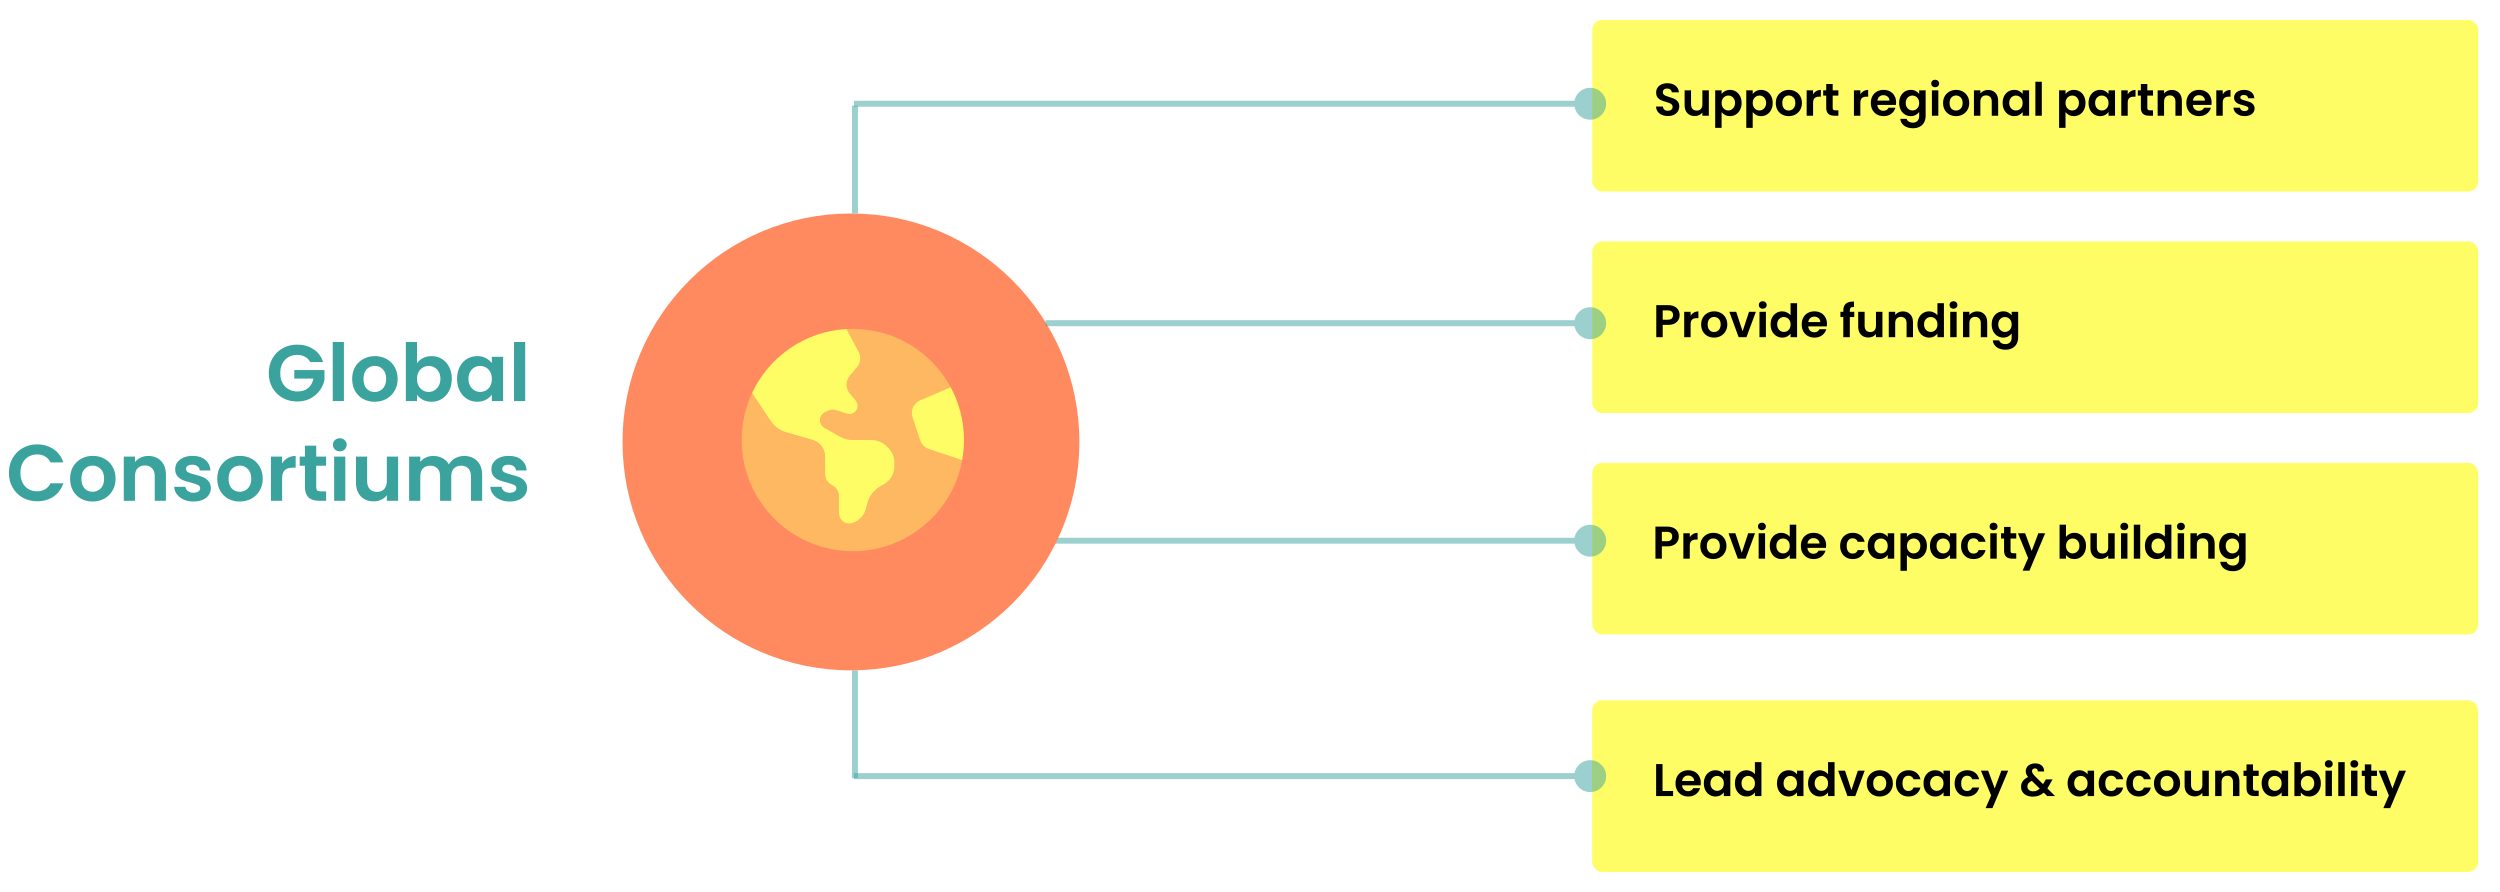 <?xml version="1.0" encoding="UTF-8"?> <svg xmlns="http://www.w3.org/2000/svg" width="1253" height="447" viewBox="0 0 1253 447" fill="none"><g filter="url(#filter0_d_320_634)"><rect x="798" y="347" width="444" height="86" rx="5" fill="#FEFD65"></rect></g><path d="M833.261 396.447H838.551V399H830.041V382.946H833.261V396.447ZM852.443 392.353C852.443 392.813 852.412 393.227 852.351 393.595H843.036C843.112 394.515 843.434 395.236 844.002 395.757C844.569 396.278 845.267 396.539 846.095 396.539C847.291 396.539 848.142 396.025 848.648 394.998H852.121C851.753 396.225 851.047 397.237 850.005 398.034C848.962 398.816 847.682 399.207 846.164 399.207C844.937 399.207 843.833 398.939 842.852 398.402C841.886 397.85 841.127 397.076 840.575 396.079C840.038 395.082 839.77 393.932 839.77 392.629C839.77 391.31 840.038 390.153 840.575 389.156C841.111 388.159 841.863 387.393 842.829 386.856C843.795 386.319 844.906 386.051 846.164 386.051C847.375 386.051 848.456 386.312 849.407 386.833C850.373 387.354 851.116 388.098 851.638 389.064C852.174 390.015 852.443 391.111 852.443 392.353ZM849.108 391.433C849.092 390.605 848.793 389.946 848.211 389.455C847.628 388.949 846.915 388.696 846.072 388.696C845.274 388.696 844.6 388.941 844.048 389.432C843.511 389.907 843.181 390.574 843.059 391.433H849.108ZM853.965 392.583C853.965 391.295 854.218 390.153 854.724 389.156C855.245 388.159 855.943 387.393 856.817 386.856C857.706 386.319 858.695 386.051 859.784 386.051C860.735 386.051 861.563 386.243 862.268 386.626C862.989 387.009 863.564 387.492 863.993 388.075V386.258H867.236V399H863.993V397.137C863.579 397.735 863.004 398.233 862.268 398.632C861.547 399.015 860.712 399.207 859.761 399.207C858.688 399.207 857.706 398.931 856.817 398.379C855.943 397.827 855.245 397.053 854.724 396.056C854.218 395.044 853.965 393.886 853.965 392.583ZM863.993 392.629C863.993 391.847 863.84 391.18 863.533 390.628C863.226 390.061 862.812 389.631 862.291 389.34C861.77 389.033 861.21 388.88 860.612 388.88C860.014 388.88 859.462 389.026 858.956 389.317C858.45 389.608 858.036 390.038 857.714 390.605C857.407 391.157 857.254 391.816 857.254 392.583C857.254 393.35 857.407 394.024 857.714 394.607C858.036 395.174 858.45 395.611 858.956 395.918C859.477 396.225 860.029 396.378 860.612 396.378C861.21 396.378 861.77 396.232 862.291 395.941C862.812 395.634 863.226 395.205 863.533 394.653C863.84 394.086 863.993 393.411 863.993 392.629ZM869.553 392.583C869.553 391.295 869.806 390.153 870.312 389.156C870.833 388.159 871.539 387.393 872.428 386.856C873.317 386.319 874.306 386.051 875.395 386.051C876.223 386.051 877.013 386.235 877.764 386.603C878.515 386.956 879.113 387.431 879.558 388.029V381.98H882.824V399H879.558V397.114C879.159 397.743 878.6 398.249 877.879 398.632C877.158 399.015 876.323 399.207 875.372 399.207C874.299 399.207 873.317 398.931 872.428 398.379C871.539 397.827 870.833 397.053 870.312 396.056C869.806 395.044 869.553 393.886 869.553 392.583ZM879.581 392.629C879.581 391.847 879.428 391.18 879.121 390.628C878.814 390.061 878.4 389.631 877.879 389.34C877.358 389.033 876.798 388.88 876.2 388.88C875.602 388.88 875.05 389.026 874.544 389.317C874.038 389.608 873.624 390.038 873.302 390.605C872.995 391.157 872.842 391.816 872.842 392.583C872.842 393.35 872.995 394.024 873.302 394.607C873.624 395.174 874.038 395.611 874.544 395.918C875.065 396.225 875.617 396.378 876.2 396.378C876.798 396.378 877.358 396.232 877.879 395.941C878.4 395.634 878.814 395.205 879.121 394.653C879.428 394.086 879.581 393.411 879.581 392.629ZM890.621 392.583C890.621 391.295 890.874 390.153 891.38 389.156C891.902 388.159 892.599 387.393 893.473 386.856C894.363 386.319 895.352 386.051 896.44 386.051C897.391 386.051 898.219 386.243 898.924 386.626C899.645 387.009 900.22 387.492 900.649 388.075V386.258H903.892V399H900.649V397.137C900.235 397.735 899.66 398.233 898.924 398.632C898.204 399.015 897.368 399.207 896.417 399.207C895.344 399.207 894.363 398.931 893.473 398.379C892.599 397.827 891.902 397.053 891.38 396.056C890.874 395.044 890.621 393.886 890.621 392.583ZM900.649 392.629C900.649 391.847 900.496 391.18 900.189 390.628C899.883 390.061 899.469 389.631 898.947 389.34C898.426 389.033 897.866 388.88 897.268 388.88C896.67 388.88 896.118 389.026 895.612 389.317C895.106 389.608 894.692 390.038 894.37 390.605C894.064 391.157 893.91 391.816 893.91 392.583C893.91 393.35 894.064 394.024 894.37 394.607C894.692 395.174 895.106 395.611 895.612 395.918C896.134 396.225 896.686 396.378 897.268 396.378C897.866 396.378 898.426 396.232 898.947 395.941C899.469 395.634 899.883 395.205 900.189 394.653C900.496 394.086 900.649 393.411 900.649 392.629ZM906.209 392.583C906.209 391.295 906.462 390.153 906.968 389.156C907.49 388.159 908.195 387.393 909.084 386.856C909.974 386.319 910.963 386.051 912.051 386.051C912.879 386.051 913.669 386.235 914.42 386.603C915.172 386.956 915.77 387.431 916.214 388.029V381.98H919.48V399H916.214V397.114C915.816 397.743 915.256 398.249 914.535 398.632C913.815 399.015 912.979 399.207 912.028 399.207C910.955 399.207 909.974 398.931 909.084 398.379C908.195 397.827 907.49 397.053 906.968 396.056C906.462 395.044 906.209 393.886 906.209 392.583ZM916.237 392.629C916.237 391.847 916.084 391.18 915.777 390.628C915.471 390.061 915.057 389.631 914.535 389.34C914.014 389.033 913.454 388.88 912.856 388.88C912.258 388.88 911.706 389.026 911.2 389.317C910.694 389.608 910.28 390.038 909.958 390.605C909.652 391.157 909.498 391.816 909.498 392.583C909.498 393.35 909.652 394.024 909.958 394.607C910.28 395.174 910.694 395.611 911.2 395.918C911.722 396.225 912.274 396.378 912.856 396.378C913.454 396.378 914.014 396.232 914.535 395.941C915.057 395.634 915.471 395.205 915.777 394.653C916.084 394.086 916.237 393.411 916.237 392.629ZM927.938 396.033L931.158 386.258H934.585L929.87 399H925.96L921.268 386.258H924.718L927.938 396.033ZM942.052 399.207C940.825 399.207 939.721 398.939 938.74 398.402C937.758 397.85 936.984 397.076 936.417 396.079C935.865 395.082 935.589 393.932 935.589 392.629C935.589 391.326 935.872 390.176 936.44 389.179C937.022 388.182 937.812 387.416 938.809 386.879C939.805 386.327 940.917 386.051 942.144 386.051C943.37 386.051 944.482 386.327 945.479 386.879C946.475 387.416 947.257 388.182 947.825 389.179C948.407 390.176 948.699 391.326 948.699 392.629C948.699 393.932 948.4 395.082 947.802 396.079C947.219 397.076 946.422 397.85 945.41 398.402C944.413 398.939 943.294 399.207 942.052 399.207ZM942.052 396.401C942.634 396.401 943.179 396.263 943.685 395.987C944.206 395.696 944.62 395.266 944.927 394.699C945.233 394.132 945.387 393.442 945.387 392.629C945.387 391.418 945.065 390.49 944.421 389.846C943.792 389.187 943.018 388.857 942.098 388.857C941.178 388.857 940.403 389.187 939.775 389.846C939.161 390.49 938.855 391.418 938.855 392.629C938.855 393.84 939.154 394.776 939.752 395.435C940.365 396.079 941.132 396.401 942.052 396.401ZM950.233 392.629C950.233 391.31 950.501 390.16 951.038 389.179C951.574 388.182 952.318 387.416 953.269 386.879C954.219 386.327 955.308 386.051 956.535 386.051C958.114 386.051 959.417 386.45 960.445 387.247C961.487 388.029 962.185 389.133 962.538 390.559H959.065C958.881 390.007 958.566 389.578 958.122 389.271C957.692 388.949 957.156 388.788 956.512 388.788C955.592 388.788 954.863 389.125 954.327 389.8C953.79 390.459 953.522 391.402 953.522 392.629C953.522 393.84 953.79 394.783 954.327 395.458C954.863 396.117 955.592 396.447 956.512 396.447C957.815 396.447 958.666 395.864 959.065 394.699H962.538C962.185 396.079 961.487 397.175 960.445 397.988C959.402 398.801 958.099 399.207 956.535 399.207C955.308 399.207 954.219 398.939 953.269 398.402C952.318 397.85 951.574 397.083 951.038 396.102C950.501 395.105 950.233 393.948 950.233 392.629ZM964.069 392.583C964.069 391.295 964.322 390.153 964.828 389.156C965.349 388.159 966.047 387.393 966.921 386.856C967.81 386.319 968.799 386.051 969.888 386.051C970.838 386.051 971.666 386.243 972.372 386.626C973.092 387.009 973.667 387.492 974.097 388.075V386.258H977.34V399H974.097V397.137C973.683 397.735 973.108 398.233 972.372 398.632C971.651 399.015 970.815 399.207 969.865 399.207C968.791 399.207 967.81 398.931 966.921 398.379C966.047 397.827 965.349 397.053 964.828 396.056C964.322 395.044 964.069 393.886 964.069 392.583ZM974.097 392.629C974.097 391.847 973.943 391.18 973.637 390.628C973.33 390.061 972.916 389.631 972.395 389.34C971.873 389.033 971.314 388.88 970.716 388.88C970.118 388.88 969.566 389.026 969.06 389.317C968.554 389.608 968.14 390.038 967.818 390.605C967.511 391.157 967.358 391.816 967.358 392.583C967.358 393.35 967.511 394.024 967.818 394.607C968.14 395.174 968.554 395.611 969.06 395.918C969.581 396.225 970.133 396.378 970.716 396.378C971.314 396.378 971.873 396.232 972.395 395.941C972.916 395.634 973.33 395.205 973.637 394.653C973.943 394.086 974.097 393.411 974.097 392.629ZM979.656 392.629C979.656 391.31 979.925 390.16 980.461 389.179C980.998 388.182 981.742 387.416 982.692 386.879C983.643 386.327 984.732 386.051 985.958 386.051C987.538 386.051 988.841 386.45 989.868 387.247C990.911 388.029 991.609 389.133 991.961 390.559H988.488C988.304 390.007 987.99 389.578 987.545 389.271C987.116 388.949 986.579 388.788 985.935 388.788C985.015 388.788 984.287 389.125 983.75 389.8C983.214 390.459 982.945 391.402 982.945 392.629C982.945 393.84 983.214 394.783 983.75 395.458C984.287 396.117 985.015 396.447 985.935 396.447C987.239 396.447 988.09 395.864 988.488 394.699H991.961C991.609 396.079 990.911 397.175 989.868 397.988C988.826 398.801 987.522 399.207 985.958 399.207C984.732 399.207 983.643 398.939 982.692 398.402C981.742 397.85 980.998 397.083 980.461 396.102C979.925 395.105 979.656 393.948 979.656 392.629ZM1006.51 386.258L998.621 405.026H995.194L997.954 398.678L992.848 386.258H996.459L999.748 395.159L1003.08 386.258H1006.51ZM1026.08 399L1024.33 397.275C1022.84 398.609 1021.03 399.276 1018.88 399.276C1017.7 399.276 1016.66 399.077 1015.75 398.678C1014.86 398.264 1014.17 397.689 1013.68 396.953C1013.19 396.202 1012.94 395.335 1012.94 394.354C1012.94 393.296 1013.24 392.345 1013.84 391.502C1014.44 390.659 1015.32 389.976 1016.49 389.455C1016.07 388.949 1015.77 388.466 1015.59 388.006C1015.41 387.531 1015.31 387.025 1015.31 386.488C1015.31 385.752 1015.51 385.093 1015.89 384.51C1016.27 383.912 1016.82 383.444 1017.52 383.107C1018.24 382.77 1019.08 382.601 1020.03 382.601C1020.99 382.601 1021.82 382.785 1022.51 383.153C1023.2 383.521 1023.72 384.012 1024.05 384.625C1024.39 385.238 1024.54 385.921 1024.49 386.672H1021.36C1021.38 386.166 1021.26 385.783 1020.99 385.522C1020.73 385.246 1020.38 385.108 1019.94 385.108C1019.51 385.108 1019.15 385.238 1018.86 385.499C1018.58 385.744 1018.44 386.066 1018.44 386.465C1018.44 386.848 1018.56 387.232 1018.79 387.615C1019.02 387.983 1019.39 388.443 1019.91 388.995L1023.96 392.997C1023.99 392.966 1024.02 392.936 1024.03 392.905C1024.05 392.874 1024.06 392.844 1024.08 392.813L1025.39 390.628H1028.75L1027.14 393.457C1026.83 394.055 1026.5 394.622 1026.15 395.159L1030.03 399H1026.08ZM1018.97 396.608C1020.23 396.608 1021.34 396.163 1022.31 395.274L1018.35 391.364C1016.86 392.023 1016.12 392.959 1016.12 394.17C1016.12 394.86 1016.38 395.443 1016.9 395.918C1017.42 396.378 1018.11 396.608 1018.97 396.608ZM1036.28 392.583C1036.28 391.295 1036.53 390.153 1037.04 389.156C1037.56 388.159 1038.26 387.393 1039.13 386.856C1040.02 386.319 1041.01 386.051 1042.1 386.051C1043.05 386.051 1043.88 386.243 1044.58 386.626C1045.3 387.009 1045.88 387.492 1046.31 388.075V386.258H1049.55V399H1046.31V397.137C1045.89 397.735 1045.32 398.233 1044.58 398.632C1043.86 399.015 1043.03 399.207 1042.08 399.207C1041 399.207 1040.02 398.931 1039.13 398.379C1038.26 397.827 1037.56 397.053 1037.04 396.056C1036.53 395.044 1036.28 393.886 1036.28 392.583ZM1046.31 392.629C1046.31 391.847 1046.16 391.18 1045.85 390.628C1045.54 390.061 1045.13 389.631 1044.61 389.34C1044.09 389.033 1043.53 388.88 1042.93 388.88C1042.33 388.88 1041.78 389.026 1041.27 389.317C1040.77 389.608 1040.35 390.038 1040.03 390.605C1039.72 391.157 1039.57 391.816 1039.57 392.583C1039.57 393.35 1039.72 394.024 1040.03 394.607C1040.35 395.174 1040.77 395.611 1041.27 395.918C1041.79 396.225 1042.34 396.378 1042.93 396.378C1043.53 396.378 1044.09 396.232 1044.61 395.941C1045.13 395.634 1045.54 395.205 1045.85 394.653C1046.16 394.086 1046.31 393.411 1046.31 392.629ZM1051.87 392.629C1051.87 391.31 1052.14 390.16 1052.67 389.179C1053.21 388.182 1053.95 387.416 1054.9 386.879C1055.86 386.327 1056.94 386.051 1058.17 386.051C1059.75 386.051 1061.05 386.45 1062.08 387.247C1063.12 388.029 1063.82 389.133 1064.17 390.559H1060.7C1060.52 390.007 1060.2 389.578 1059.76 389.271C1059.33 388.949 1058.79 388.788 1058.15 388.788C1057.23 388.788 1056.5 389.125 1055.96 389.8C1055.43 390.459 1055.16 391.402 1055.16 392.629C1055.16 393.84 1055.43 394.783 1055.96 395.458C1056.5 396.117 1057.23 396.447 1058.15 396.447C1059.45 396.447 1060.3 395.864 1060.7 394.699H1064.17C1063.82 396.079 1063.12 397.175 1062.08 397.988C1061.04 398.801 1059.73 399.207 1058.17 399.207C1056.94 399.207 1055.86 398.939 1054.9 398.402C1053.95 397.85 1053.21 397.083 1052.67 396.102C1052.14 395.105 1051.87 393.948 1051.87 392.629ZM1065.7 392.629C1065.7 391.31 1065.97 390.16 1066.51 389.179C1067.05 388.182 1067.79 387.416 1068.74 386.879C1069.69 386.327 1070.78 386.051 1072.01 386.051C1073.59 386.051 1074.89 386.45 1075.92 387.247C1076.96 388.029 1077.66 389.133 1078.01 390.559H1074.54C1074.35 390.007 1074.04 389.578 1073.59 389.271C1073.16 388.949 1072.63 388.788 1071.98 388.788C1071.06 388.788 1070.33 389.125 1069.8 389.8C1069.26 390.459 1068.99 391.402 1068.99 392.629C1068.99 393.84 1069.26 394.783 1069.8 395.458C1070.33 396.117 1071.06 396.447 1071.98 396.447C1073.29 396.447 1074.14 395.864 1074.54 394.699H1078.01C1077.66 396.079 1076.96 397.175 1075.92 397.988C1074.87 398.801 1073.57 399.207 1072.01 399.207C1070.78 399.207 1069.69 398.939 1068.74 398.402C1067.79 397.85 1067.05 397.083 1066.51 396.102C1065.97 395.105 1065.7 393.948 1065.7 392.629ZM1086.03 399.207C1084.8 399.207 1083.7 398.939 1082.71 398.402C1081.73 397.85 1080.96 397.076 1080.39 396.079C1079.84 395.082 1079.56 393.932 1079.56 392.629C1079.56 391.326 1079.85 390.176 1080.41 389.179C1081 388.182 1081.79 387.416 1082.78 386.879C1083.78 386.327 1084.89 386.051 1086.12 386.051C1087.34 386.051 1088.46 386.327 1089.45 386.879C1090.45 387.416 1091.23 388.182 1091.8 389.179C1092.38 390.176 1092.67 391.326 1092.67 392.629C1092.67 393.932 1092.37 395.082 1091.78 396.079C1091.19 397.076 1090.4 397.85 1089.38 398.402C1088.39 398.939 1087.27 399.207 1086.03 399.207ZM1086.03 396.401C1086.61 396.401 1087.15 396.263 1087.66 395.987C1088.18 395.696 1088.59 395.266 1088.9 394.699C1089.21 394.132 1089.36 393.442 1089.36 392.629C1089.36 391.418 1089.04 390.49 1088.4 389.846C1087.77 389.187 1086.99 388.857 1086.07 388.857C1085.15 388.857 1084.38 389.187 1083.75 389.846C1083.14 390.49 1082.83 391.418 1082.83 392.629C1082.83 393.84 1083.13 394.776 1083.73 395.435C1084.34 396.079 1085.11 396.401 1086.03 396.401ZM1107.06 386.258V399H1103.82V397.39C1103.41 397.942 1102.86 398.379 1102.19 398.701C1101.53 399.008 1100.81 399.161 1100.03 399.161C1099.03 399.161 1098.15 398.954 1097.38 398.54C1096.61 398.111 1096.01 397.49 1095.56 396.677C1095.13 395.849 1094.92 394.868 1094.92 393.733V386.258H1098.14V393.273C1098.14 394.285 1098.39 395.067 1098.9 395.619C1099.41 396.156 1100.1 396.424 1100.97 396.424C1101.86 396.424 1102.56 396.156 1103.06 395.619C1103.57 395.067 1103.82 394.285 1103.82 393.273V386.258H1107.06ZM1117.3 386.074C1118.82 386.074 1120.05 386.557 1120.98 387.523C1121.92 388.474 1122.39 389.808 1122.39 391.525V399H1119.17V391.962C1119.17 390.95 1118.91 390.176 1118.41 389.639C1117.9 389.087 1117.21 388.811 1116.34 388.811C1115.45 388.811 1114.74 389.087 1114.22 389.639C1113.71 390.176 1113.46 390.95 1113.46 391.962V399H1110.24V386.258H1113.46V387.845C1113.89 387.293 1114.43 386.864 1115.09 386.557C1115.77 386.235 1116.5 386.074 1117.3 386.074ZM1129.2 388.903V395.067C1129.2 395.496 1129.3 395.811 1129.5 396.01C1129.71 396.194 1130.06 396.286 1130.55 396.286H1132.05V399H1130.02C1127.31 399 1125.95 397.681 1125.95 395.044V388.903H1124.44V386.258H1125.95V383.107H1129.2V386.258H1132.05V388.903H1129.2ZM1133.54 392.583C1133.54 391.295 1133.79 390.153 1134.3 389.156C1134.82 388.159 1135.51 387.393 1136.39 386.856C1137.28 386.319 1138.27 386.051 1139.36 386.051C1140.31 386.051 1141.13 386.243 1141.84 386.626C1142.56 387.009 1143.14 387.492 1143.56 388.075V386.258H1146.81V399H1143.56V397.137C1143.15 397.735 1142.58 398.233 1141.84 398.632C1141.12 399.015 1140.28 399.207 1139.33 399.207C1138.26 399.207 1137.28 398.931 1136.39 398.379C1135.51 397.827 1134.82 397.053 1134.3 396.056C1133.79 395.044 1133.54 393.886 1133.54 392.583ZM1143.56 392.629C1143.56 391.847 1143.41 391.18 1143.1 390.628C1142.8 390.061 1142.38 389.631 1141.86 389.34C1141.34 389.033 1140.78 388.88 1140.18 388.88C1139.59 388.88 1139.03 389.026 1138.53 389.317C1138.02 389.608 1137.61 390.038 1137.29 390.605C1136.98 391.157 1136.83 391.816 1136.83 392.583C1136.83 393.35 1136.98 394.024 1137.29 394.607C1137.61 395.174 1138.02 395.611 1138.53 395.918C1139.05 396.225 1139.6 396.378 1140.18 396.378C1140.78 396.378 1141.34 396.232 1141.86 395.941C1142.38 395.634 1142.8 395.205 1143.1 394.653C1143.41 394.086 1143.56 393.411 1143.56 392.629ZM1153.17 388.121C1153.59 387.508 1154.15 387.009 1154.87 386.626C1155.61 386.243 1156.45 386.051 1157.38 386.051C1158.47 386.051 1159.45 386.319 1160.33 386.856C1161.21 387.393 1161.91 388.159 1162.42 389.156C1162.94 390.137 1163.2 391.28 1163.2 392.583C1163.2 393.886 1162.94 395.044 1162.42 396.056C1161.91 397.053 1161.21 397.827 1160.33 398.379C1159.45 398.931 1158.47 399.207 1157.38 399.207C1156.43 399.207 1155.59 399.023 1154.87 398.655C1154.17 398.272 1153.6 397.781 1153.17 397.183V399H1149.95V381.98H1153.17V388.121ZM1159.91 392.583C1159.91 391.816 1159.75 391.157 1159.43 390.605C1159.12 390.038 1158.71 389.608 1158.19 389.317C1157.68 389.026 1157.13 388.88 1156.53 388.88C1155.95 388.88 1155.4 389.033 1154.87 389.34C1154.37 389.631 1153.95 390.061 1153.63 390.628C1153.33 391.195 1153.17 391.862 1153.17 392.629C1153.17 393.396 1153.33 394.063 1153.63 394.63C1153.95 395.197 1154.37 395.634 1154.87 395.941C1155.4 396.232 1155.95 396.378 1156.53 396.378C1157.13 396.378 1157.68 396.225 1158.19 395.918C1158.71 395.611 1159.12 395.174 1159.43 394.607C1159.75 394.04 1159.91 393.365 1159.91 392.583ZM1167.17 384.74C1166.61 384.74 1166.13 384.564 1165.75 384.211C1165.38 383.843 1165.2 383.391 1165.2 382.854C1165.2 382.317 1165.38 381.873 1165.75 381.52C1166.13 381.152 1166.61 380.968 1167.17 380.968C1167.74 380.968 1168.21 381.152 1168.58 381.52C1168.96 381.873 1169.15 382.317 1169.15 382.854C1169.15 383.391 1168.96 383.843 1168.58 384.211C1168.21 384.564 1167.74 384.74 1167.17 384.74ZM1168.76 386.258V399H1165.54V386.258H1168.76ZM1175.16 381.98V399H1171.94V381.98H1175.16ZM1179.98 384.74C1179.41 384.74 1178.93 384.564 1178.55 384.211C1178.18 383.843 1178 383.391 1178 382.854C1178 382.317 1178.18 381.873 1178.55 381.52C1178.93 381.152 1179.41 380.968 1179.98 380.968C1180.54 380.968 1181.01 381.152 1181.38 381.52C1181.76 381.873 1181.95 382.317 1181.95 382.854C1181.95 383.391 1181.76 383.843 1181.38 384.211C1181.01 384.564 1180.54 384.74 1179.98 384.74ZM1181.56 386.258V399H1178.34V386.258H1181.56ZM1188.49 388.903V395.067C1188.49 395.496 1188.59 395.811 1188.79 396.01C1189.01 396.194 1189.36 396.286 1189.85 396.286H1191.35V399H1189.32C1186.61 399 1185.25 397.681 1185.25 395.044V388.903H1183.73V386.258H1185.25V383.107H1188.49V386.258H1191.35V388.903H1188.49ZM1205.85 386.258L1197.96 405.026H1194.54L1197.3 398.678L1192.19 386.258H1195.8L1199.09 395.159L1202.42 386.258H1205.85Z" fill="black"></path><path d="M155.505 181.48C154.865 180.307 153.985 179.413 152.865 178.8C151.745 178.187 150.438 177.88 148.945 177.88C147.291 177.88 145.825 178.253 144.545 179C143.265 179.747 142.265 180.813 141.545 182.2C140.825 183.587 140.465 185.187 140.465 187C140.465 188.867 140.825 190.493 141.545 191.88C142.291 193.267 143.318 194.333 144.625 195.08C145.931 195.827 147.451 196.2 149.185 196.2C151.318 196.2 153.065 195.64 154.425 194.52C155.785 193.373 156.678 191.787 157.105 189.76H147.505V185.48H162.625V190.36C162.251 192.307 161.451 194.107 160.225 195.76C158.998 197.413 157.411 198.747 155.465 199.76C153.545 200.747 151.385 201.24 148.985 201.24C146.291 201.24 143.851 200.64 141.665 199.44C139.505 198.213 137.798 196.52 136.545 194.36C135.318 192.2 134.705 189.747 134.705 187C134.705 184.253 135.318 181.8 136.545 179.64C137.798 177.453 139.505 175.76 141.665 174.56C143.851 173.333 146.278 172.72 148.945 172.72C152.091 172.72 154.825 173.493 157.145 175.04C159.465 176.56 161.065 178.707 161.945 181.48H155.505ZM172.368 171.4V201H166.768V171.4H172.368ZM187.741 201.36C185.607 201.36 183.687 200.893 181.981 199.96C180.274 199 178.927 197.653 177.941 195.92C176.981 194.187 176.501 192.187 176.501 189.92C176.501 187.653 176.994 185.653 177.981 183.92C178.994 182.187 180.367 180.853 182.101 179.92C183.834 178.96 185.767 178.48 187.901 178.48C190.034 178.48 191.967 178.96 193.701 179.92C195.434 180.853 196.794 182.187 197.781 183.92C198.794 185.653 199.301 187.653 199.301 189.92C199.301 192.187 198.781 194.187 197.741 195.92C196.727 197.653 195.341 199 193.581 199.96C191.847 200.893 189.901 201.36 187.741 201.36ZM187.741 196.48C188.754 196.48 189.701 196.24 190.581 195.76C191.487 195.253 192.207 194.507 192.741 193.52C193.274 192.533 193.541 191.333 193.541 189.92C193.541 187.813 192.981 186.2 191.861 185.08C190.767 183.933 189.421 183.36 187.821 183.36C186.221 183.36 184.874 183.933 183.781 185.08C182.714 186.2 182.181 187.813 182.181 189.92C182.181 192.027 182.701 193.653 183.741 194.8C184.807 195.92 186.141 196.48 187.741 196.48ZM209.008 182.08C209.728 181.013 210.715 180.147 211.968 179.48C213.248 178.813 214.702 178.48 216.328 178.48C218.222 178.48 219.928 178.947 221.448 179.88C222.995 180.813 224.208 182.147 225.088 183.88C225.995 185.587 226.448 187.573 226.448 189.84C226.448 192.107 225.995 194.12 225.088 195.88C224.208 197.613 222.995 198.96 221.448 199.92C219.928 200.88 218.222 201.36 216.328 201.36C214.675 201.36 213.222 201.04 211.968 200.4C210.742 199.733 209.755 198.88 209.008 197.84V201H203.408V171.4H209.008V182.08ZM220.728 189.84C220.728 188.507 220.448 187.36 219.888 186.4C219.355 185.413 218.635 184.667 217.728 184.16C216.848 183.653 215.888 183.4 214.848 183.4C213.835 183.4 212.875 183.667 211.968 184.2C211.088 184.707 210.368 185.453 209.808 186.44C209.275 187.427 209.008 188.587 209.008 189.92C209.008 191.253 209.275 192.413 209.808 193.4C210.368 194.387 211.088 195.147 211.968 195.68C212.875 196.187 213.835 196.44 214.848 196.44C215.888 196.44 216.848 196.173 217.728 195.64C218.635 195.107 219.355 194.347 219.888 193.36C220.448 192.373 220.728 191.2 220.728 189.84ZM229.078 189.84C229.078 187.6 229.518 185.613 230.398 183.88C231.304 182.147 232.518 180.813 234.038 179.88C235.584 178.947 237.304 178.48 239.198 178.48C240.851 178.48 242.291 178.813 243.518 179.48C244.771 180.147 245.771 180.987 246.518 182V178.84H252.158V201H246.518V197.76C245.798 198.8 244.798 199.667 243.518 200.36C242.264 201.027 240.811 201.36 239.158 201.36C237.291 201.36 235.584 200.88 234.038 199.92C232.518 198.96 231.304 197.613 230.398 195.88C229.518 194.12 229.078 192.107 229.078 189.84ZM246.518 189.92C246.518 188.56 246.251 187.4 245.718 186.44C245.184 185.453 244.464 184.707 243.558 184.2C242.651 183.667 241.678 183.4 240.638 183.4C239.598 183.4 238.638 183.653 237.758 184.16C236.878 184.667 236.158 185.413 235.598 186.4C235.064 187.36 234.798 188.507 234.798 189.84C234.798 191.173 235.064 192.347 235.598 193.36C236.158 194.347 236.878 195.107 237.758 195.64C238.664 196.173 239.624 196.44 240.638 196.44C241.678 196.44 242.651 196.187 243.558 195.68C244.464 195.147 245.184 194.4 245.718 193.44C246.251 192.453 246.518 191.28 246.518 189.92ZM263.227 171.4V201H257.627V171.4H263.227ZM4.47 237C4.47 234.253 5.084 231.8 6.31 229.64C7.564 227.453 9.257 225.76 11.39 224.56C13.55 223.333 15.964 222.72 18.63 222.72C21.75 222.72 24.484 223.52 26.83 225.12C29.177 226.72 30.817 228.933 31.75 231.76H25.31C24.67 230.427 23.764 229.427 22.59 228.76C21.444 228.093 20.11 227.76 18.59 227.76C16.964 227.76 15.51 228.147 14.23 228.92C12.977 229.667 11.99 230.733 11.27 232.12C10.577 233.507 10.23 235.133 10.23 237C10.23 238.84 10.577 240.467 11.27 241.88C11.99 243.267 12.977 244.347 14.23 245.12C15.51 245.867 16.964 246.24 18.59 246.24C20.11 246.24 21.444 245.907 22.59 245.24C23.764 244.547 24.67 243.533 25.31 242.2H31.75C30.817 245.053 29.177 247.28 26.83 248.88C24.51 250.453 21.777 251.24 18.63 251.24C15.964 251.24 13.55 250.64 11.39 249.44C9.257 248.213 7.564 246.52 6.31 244.36C5.084 242.2 4.47 239.747 4.47 237ZM46.373 251.36C44.24 251.36 42.32 250.893 40.613 249.96C38.907 249 37.56 247.653 36.573 245.92C35.613 244.187 35.133 242.187 35.133 239.92C35.133 237.653 35.627 235.653 36.613 233.92C37.627 232.187 39 230.853 40.733 229.92C42.467 228.96 44.4 228.48 46.533 228.48C48.667 228.48 50.6 228.96 52.333 229.92C54.067 230.853 55.427 232.187 56.413 233.92C57.427 235.653 57.933 237.653 57.933 239.92C57.933 242.187 57.413 244.187 56.373 245.92C55.36 247.653 53.973 249 52.213 249.96C50.48 250.893 48.533 251.36 46.373 251.36ZM46.373 246.48C47.387 246.48 48.333 246.24 49.213 245.76C50.12 245.253 50.84 244.507 51.373 243.52C51.907 242.533 52.173 241.333 52.173 239.92C52.173 237.813 51.613 236.2 50.493 235.08C49.4 233.933 48.053 233.36 46.453 233.36C44.853 233.36 43.507 233.933 42.413 235.08C41.347 236.2 40.813 237.813 40.813 239.92C40.813 242.027 41.333 243.653 42.373 244.8C43.44 245.92 44.773 246.48 46.373 246.48ZM74.321 228.52C76.961 228.52 79.095 229.36 80.721 231.04C82.348 232.693 83.161 235.013 83.161 238V251H77.561V238.76C77.561 237 77.121 235.653 76.241 234.72C75.361 233.76 74.161 233.28 72.641 233.28C71.095 233.28 69.868 233.76 68.961 234.72C68.081 235.653 67.641 237 67.641 238.76V251H62.041V228.84H67.641V231.6C68.388 230.64 69.335 229.893 70.481 229.36C71.655 228.8 72.935 228.52 74.321 228.52ZM96.967 251.36C95.153 251.36 93.527 251.04 92.087 250.4C90.647 249.733 89.5 248.84 88.647 247.72C87.82 246.6 87.367 245.36 87.287 244H92.927C93.033 244.853 93.447 245.56 94.167 246.12C94.913 246.68 95.833 246.96 96.927 246.96C97.993 246.96 98.82 246.747 99.407 246.32C100.02 245.893 100.327 245.347 100.327 244.68C100.327 243.96 99.953 243.427 99.207 243.08C98.487 242.707 97.327 242.307 95.727 241.88C94.073 241.48 92.713 241.067 91.647 240.64C90.607 240.213 89.7 239.56 88.927 238.68C88.18 237.8 87.807 236.613 87.807 235.12C87.807 233.893 88.153 232.773 88.847 231.76C89.567 230.747 90.58 229.947 91.887 229.36C93.22 228.773 94.78 228.48 96.567 228.48C99.207 228.48 101.313 229.147 102.887 230.48C104.46 231.787 105.327 233.56 105.487 235.8H100.127C100.047 234.92 99.673 234.227 99.007 233.72C98.367 233.187 97.5 232.92 96.407 232.92C95.393 232.92 94.607 233.107 94.047 233.48C93.513 233.853 93.247 234.373 93.247 235.04C93.247 235.787 93.62 236.36 94.367 236.76C95.113 237.133 96.273 237.52 97.847 237.92C99.447 238.32 100.767 238.733 101.807 239.16C102.847 239.587 103.74 240.253 104.487 241.16C105.26 242.04 105.66 243.213 105.687 244.68C105.687 245.96 105.327 247.107 104.607 248.12C103.913 249.133 102.9 249.933 101.567 250.52C100.26 251.08 98.727 251.36 96.967 251.36ZM120.123 251.36C117.99 251.36 116.07 250.893 114.363 249.96C112.657 249 111.31 247.653 110.323 245.92C109.363 244.187 108.883 242.187 108.883 239.92C108.883 237.653 109.377 235.653 110.363 233.92C111.377 232.187 112.75 230.853 114.483 229.92C116.217 228.96 118.15 228.48 120.283 228.48C122.417 228.48 124.35 228.96 126.083 229.92C127.817 230.853 129.177 232.187 130.163 233.92C131.177 235.653 131.683 237.653 131.683 239.92C131.683 242.187 131.163 244.187 130.123 245.92C129.11 247.653 127.723 249 125.963 249.96C124.23 250.893 122.283 251.36 120.123 251.36ZM120.123 246.48C121.137 246.48 122.083 246.24 122.963 245.76C123.87 245.253 124.59 244.507 125.123 243.52C125.657 242.533 125.923 241.333 125.923 239.92C125.923 237.813 125.363 236.2 124.243 235.08C123.15 233.933 121.803 233.36 120.203 233.36C118.603 233.36 117.257 233.933 116.163 235.08C115.097 236.2 114.563 237.813 114.563 239.92C114.563 242.027 115.083 243.653 116.123 244.8C117.19 245.92 118.523 246.48 120.123 246.48ZM141.391 232.28C142.111 231.107 143.045 230.187 144.191 229.52C145.365 228.853 146.698 228.52 148.191 228.52V234.4H146.711C144.951 234.4 143.618 234.813 142.711 235.64C141.831 236.467 141.391 237.907 141.391 239.96V251H135.791V228.84H141.391V232.28ZM158.483 233.44V244.16C158.483 244.907 158.656 245.453 159.003 245.8C159.376 246.12 159.99 246.28 160.843 246.28H163.443V251H159.923C155.203 251 152.843 248.707 152.843 244.12V233.44H150.203V228.84H152.843V223.36H158.483V228.84H163.443V233.44H158.483ZM170.311 226.2C169.324 226.2 168.498 225.893 167.831 225.28C167.191 224.64 166.871 223.853 166.871 222.92C166.871 221.987 167.191 221.213 167.831 220.6C168.498 219.96 169.324 219.64 170.311 219.64C171.298 219.64 172.111 219.96 172.751 220.6C173.418 221.213 173.751 221.987 173.751 222.92C173.751 223.853 173.418 224.64 172.751 225.28C172.111 225.893 171.298 226.2 170.311 226.2ZM173.071 228.84V251H167.471V228.84H173.071ZM199.524 228.84V251H193.884V248.2C193.164 249.16 192.217 249.92 191.044 250.48C189.897 251.013 188.644 251.28 187.284 251.28C185.55 251.28 184.017 250.92 182.684 250.2C181.35 249.453 180.297 248.373 179.524 246.96C178.777 245.52 178.404 243.813 178.404 241.84V228.84H184.004V241.04C184.004 242.8 184.444 244.16 185.324 245.12C186.204 246.053 187.404 246.52 188.924 246.52C190.47 246.52 191.684 246.053 192.564 245.12C193.444 244.16 193.884 242.8 193.884 241.04V228.84H199.524ZM232.569 228.52C235.289 228.52 237.476 229.36 239.129 231.04C240.809 232.693 241.649 235.013 241.649 238V251H236.049V238.76C236.049 237.027 235.609 235.707 234.729 234.8C233.849 233.867 232.649 233.4 231.129 233.4C229.609 233.4 228.396 233.867 227.489 234.8C226.609 235.707 226.169 237.027 226.169 238.76V251H220.569V238.76C220.569 237.027 220.129 235.707 219.249 234.8C218.369 233.867 217.169 233.4 215.649 233.4C214.102 233.4 212.876 233.867 211.969 234.8C211.089 235.707 210.649 237.027 210.649 238.76V251H205.049V228.84H210.649V231.52C211.369 230.587 212.289 229.853 213.409 229.32C214.556 228.787 215.809 228.52 217.169 228.52C218.902 228.52 220.449 228.893 221.809 229.64C223.169 230.36 224.222 231.4 224.969 232.76C225.689 231.48 226.729 230.453 228.089 229.68C229.476 228.907 230.969 228.52 232.569 228.52ZM255.443 251.36C253.63 251.36 252.003 251.04 250.563 250.4C249.123 249.733 247.976 248.84 247.123 247.72C246.296 246.6 245.843 245.36 245.763 244H251.403C251.51 244.853 251.923 245.56 252.643 246.12C253.39 246.68 254.31 246.96 255.403 246.96C256.47 246.96 257.296 246.747 257.883 246.32C258.496 245.893 258.803 245.347 258.803 244.68C258.803 243.96 258.43 243.427 257.683 243.08C256.963 242.707 255.803 242.307 254.203 241.88C252.55 241.48 251.19 241.067 250.123 240.64C249.083 240.213 248.176 239.56 247.403 238.68C246.656 237.8 246.283 236.613 246.283 235.12C246.283 233.893 246.63 232.773 247.323 231.76C248.043 230.747 249.056 229.947 250.363 229.36C251.696 228.773 253.256 228.48 255.043 228.48C257.683 228.48 259.79 229.147 261.363 230.48C262.936 231.787 263.803 233.56 263.963 235.8H258.603C258.523 234.92 258.15 234.227 257.483 233.72C256.843 233.187 255.976 232.92 254.883 232.92C253.87 232.92 253.083 233.107 252.523 233.48C251.99 233.853 251.723 234.373 251.723 235.04C251.723 235.787 252.096 236.36 252.843 236.76C253.59 237.133 254.75 237.52 256.323 237.92C257.923 238.32 259.243 238.733 260.283 239.16C261.323 239.587 262.216 240.253 262.963 241.16C263.736 242.04 264.136 243.213 264.163 244.68C264.163 245.96 263.803 247.107 263.083 248.12C262.39 249.133 261.376 249.933 260.043 250.52C258.736 251.08 257.203 251.36 255.443 251.36Z" fill="#3AA39E"></path><g filter="url(#filter1_d_320_634)"><rect x="798.054" y="6" width="444" height="86" rx="5" fill="#FEFD65"></rect></g><path d="M835.972 58.161C834.852 58.161 833.84 57.969 832.936 57.586C832.046 57.203 831.341 56.651 830.82 55.93C830.298 55.209 830.03 54.358 830.015 53.377H833.465C833.511 54.036 833.741 54.558 834.155 54.941C834.584 55.324 835.167 55.516 835.903 55.516C836.654 55.516 837.244 55.34 837.674 54.987C838.103 54.619 838.318 54.144 838.318 53.561C838.318 53.086 838.172 52.695 837.881 52.388C837.589 52.081 837.221 51.844 836.777 51.675C836.347 51.491 835.749 51.292 834.983 51.077C833.94 50.77 833.089 50.471 832.43 50.18C831.786 49.873 831.226 49.421 830.751 48.823C830.291 48.21 830.061 47.397 830.061 46.385C830.061 45.434 830.298 44.606 830.774 43.901C831.249 43.196 831.916 42.659 832.775 42.291C833.633 41.908 834.615 41.716 835.719 41.716C837.375 41.716 838.716 42.122 839.744 42.935C840.786 43.732 841.361 44.852 841.469 46.293H837.927C837.896 45.741 837.658 45.289 837.214 44.936C836.784 44.568 836.209 44.384 835.489 44.384C834.86 44.384 834.354 44.545 833.971 44.867C833.603 45.189 833.419 45.657 833.419 46.27C833.419 46.699 833.557 47.06 833.833 47.351C834.124 47.627 834.477 47.857 834.891 48.041C835.32 48.21 835.918 48.409 836.685 48.639C837.727 48.946 838.578 49.252 839.238 49.559C839.897 49.866 840.464 50.326 840.94 50.939C841.415 51.552 841.653 52.357 841.653 53.354C841.653 54.213 841.43 55.01 840.986 55.746C840.541 56.482 839.889 57.072 839.031 57.517C838.172 57.946 837.152 58.161 835.972 58.161ZM856.473 45.258V58H853.23V56.39C852.816 56.942 852.272 57.379 851.597 57.701C850.938 58.008 850.217 58.161 849.435 58.161C848.439 58.161 847.557 57.954 846.79 57.54C846.024 57.111 845.418 56.49 844.973 55.677C844.544 54.849 844.329 53.868 844.329 52.733V45.258H847.549V52.273C847.549 53.285 847.802 54.067 848.308 54.619C848.814 55.156 849.504 55.424 850.378 55.424C851.268 55.424 851.965 55.156 852.471 54.619C852.977 54.067 853.23 53.285 853.23 52.273V45.258H856.473ZM862.87 47.098C863.284 46.515 863.852 46.032 864.572 45.649C865.308 45.25 866.144 45.051 867.079 45.051C868.168 45.051 869.149 45.319 870.023 45.856C870.913 46.393 871.61 47.159 872.116 48.156C872.638 49.137 872.898 50.28 872.898 51.583C872.898 52.886 872.638 54.044 872.116 55.056C871.61 56.053 870.913 56.827 870.023 57.379C869.149 57.931 868.168 58.207 867.079 58.207C866.144 58.207 865.316 58.015 864.595 57.632C863.89 57.249 863.315 56.766 862.87 56.183V64.072H859.65V45.258H862.87V47.098ZM869.609 51.583C869.609 50.816 869.448 50.157 869.126 49.605C868.82 49.038 868.406 48.608 867.884 48.317C867.378 48.026 866.826 47.88 866.228 47.88C865.646 47.88 865.094 48.033 864.572 48.34C864.066 48.631 863.652 49.061 863.33 49.628C863.024 50.195 862.87 50.862 862.87 51.629C862.87 52.396 863.024 53.063 863.33 53.63C863.652 54.197 864.066 54.634 864.572 54.941C865.094 55.232 865.646 55.378 866.228 55.378C866.826 55.378 867.378 55.225 867.884 54.918C868.406 54.611 868.82 54.174 869.126 53.607C869.448 53.04 869.609 52.365 869.609 51.583ZM878.458 47.098C878.872 46.515 879.44 46.032 880.16 45.649C880.896 45.25 881.732 45.051 882.667 45.051C883.756 45.051 884.737 45.319 885.611 45.856C886.501 46.393 887.198 47.159 887.704 48.156C888.226 49.137 888.486 50.28 888.486 51.583C888.486 52.886 888.226 54.044 887.704 55.056C887.198 56.053 886.501 56.827 885.611 57.379C884.737 57.931 883.756 58.207 882.667 58.207C881.732 58.207 880.904 58.015 880.183 57.632C879.478 57.249 878.903 56.766 878.458 56.183V64.072H875.238V45.258H878.458V47.098ZM885.197 51.583C885.197 50.816 885.036 50.157 884.714 49.605C884.408 49.038 883.994 48.608 883.472 48.317C882.966 48.026 882.414 47.88 881.816 47.88C881.234 47.88 880.682 48.033 880.16 48.34C879.654 48.631 879.24 49.061 878.918 49.628C878.612 50.195 878.458 50.862 878.458 51.629C878.458 52.396 878.612 53.063 878.918 53.63C879.24 54.197 879.654 54.634 880.16 54.941C880.682 55.232 881.234 55.378 881.816 55.378C882.414 55.378 882.966 55.225 883.472 54.918C883.994 54.611 884.408 54.174 884.714 53.607C885.036 53.04 885.197 52.365 885.197 51.583ZM896.484 58.207C895.258 58.207 894.154 57.939 893.172 57.402C892.191 56.85 891.417 56.076 890.849 55.079C890.297 54.082 890.021 52.932 890.021 51.629C890.021 50.326 890.305 49.176 890.872 48.179C891.455 47.182 892.245 46.416 893.241 45.879C894.238 45.327 895.35 45.051 896.576 45.051C897.803 45.051 898.915 45.327 899.911 45.879C900.908 46.416 901.69 47.182 902.257 48.179C902.84 49.176 903.131 50.326 903.131 51.629C903.131 52.932 902.832 54.082 902.234 55.079C901.652 56.076 900.854 56.85 899.842 57.402C898.846 57.939 897.726 58.207 896.484 58.207ZM896.484 55.401C897.067 55.401 897.611 55.263 898.117 54.987C898.639 54.696 899.053 54.266 899.359 53.699C899.666 53.132 899.819 52.442 899.819 51.629C899.819 50.418 899.497 49.49 898.853 48.846C898.225 48.187 897.45 47.857 896.53 47.857C895.61 47.857 894.836 48.187 894.207 48.846C893.594 49.49 893.287 50.418 893.287 51.629C893.287 52.84 893.586 53.776 894.184 54.435C894.798 55.079 895.564 55.401 896.484 55.401ZM908.713 47.236C909.127 46.561 909.664 46.032 910.323 45.649C910.998 45.266 911.765 45.074 912.623 45.074V48.455H911.772C910.76 48.455 909.994 48.693 909.472 49.168C908.966 49.643 908.713 50.471 908.713 51.652V58H905.493V45.258H908.713V47.236ZM918.541 47.903V54.067C918.541 54.496 918.641 54.811 918.84 55.01C919.055 55.194 919.407 55.286 919.898 55.286H921.393V58H919.369C916.655 58 915.298 56.681 915.298 54.044V47.903H913.78V45.258H915.298V42.107H918.541V45.258H921.393V47.903H918.541ZM932.41 47.236C932.824 46.561 933.36 46.032 934.02 45.649C934.694 45.266 935.461 45.074 936.32 45.074V48.455H935.469C934.457 48.455 933.69 48.693 933.169 49.168C932.663 49.643 932.41 50.471 932.41 51.652V58H929.19V45.258H932.41V47.236ZM950.333 51.353C950.333 51.813 950.303 52.227 950.241 52.595H940.926C941.003 53.515 941.325 54.236 941.892 54.757C942.46 55.278 943.157 55.539 943.985 55.539C945.181 55.539 946.032 55.025 946.538 53.998H950.011C949.643 55.225 948.938 56.237 947.895 57.034C946.853 57.816 945.572 58.207 944.054 58.207C942.828 58.207 941.724 57.939 940.742 57.402C939.776 56.85 939.017 56.076 938.465 55.079C937.929 54.082 937.66 52.932 937.66 51.629C937.66 50.31 937.929 49.153 938.465 48.156C939.002 47.159 939.753 46.393 940.719 45.856C941.685 45.319 942.797 45.051 944.054 45.051C945.266 45.051 946.347 45.312 947.297 45.833C948.263 46.354 949.007 47.098 949.528 48.064C950.065 49.015 950.333 50.111 950.333 51.353ZM946.998 50.433C946.983 49.605 946.684 48.946 946.101 48.455C945.519 47.949 944.806 47.696 943.962 47.696C943.165 47.696 942.49 47.941 941.938 48.432C941.402 48.907 941.072 49.574 940.949 50.433H946.998ZM957.675 45.051C958.625 45.051 959.461 45.243 960.182 45.626C960.902 45.994 961.47 46.477 961.884 47.075V45.258H965.127V58.092C965.127 59.273 964.889 60.323 964.414 61.243C963.938 62.178 963.225 62.914 962.275 63.451C961.324 64.003 960.174 64.279 958.825 64.279C957.015 64.279 955.528 63.857 954.363 63.014C953.213 62.171 952.561 61.021 952.408 59.564H955.605C955.773 60.147 956.134 60.607 956.686 60.944C957.253 61.297 957.935 61.473 958.733 61.473C959.668 61.473 960.427 61.189 961.01 60.622C961.592 60.07 961.884 59.227 961.884 58.092V56.114C961.47 56.712 960.895 57.21 960.159 57.609C959.438 58.008 958.61 58.207 957.675 58.207C956.601 58.207 955.62 57.931 954.731 57.379C953.841 56.827 953.136 56.053 952.615 55.056C952.109 54.044 951.856 52.886 951.856 51.583C951.856 50.295 952.109 49.153 952.615 48.156C953.136 47.159 953.834 46.393 954.708 45.856C955.597 45.319 956.586 45.051 957.675 45.051ZM961.884 51.629C961.884 50.847 961.73 50.18 961.424 49.628C961.117 49.061 960.703 48.631 960.182 48.34C959.66 48.033 959.101 47.88 958.503 47.88C957.905 47.88 957.353 48.026 956.847 48.317C956.341 48.608 955.927 49.038 955.605 49.605C955.298 50.157 955.145 50.816 955.145 51.583C955.145 52.35 955.298 53.024 955.605 53.607C955.927 54.174 956.341 54.611 956.847 54.918C957.368 55.225 957.92 55.378 958.503 55.378C959.101 55.378 959.66 55.232 960.182 54.941C960.703 54.634 961.117 54.205 961.424 53.653C961.73 53.086 961.884 52.411 961.884 51.629ZM969.905 43.74C969.337 43.74 968.862 43.564 968.479 43.211C968.111 42.843 967.927 42.391 967.927 41.854C967.927 41.317 968.111 40.873 968.479 40.52C968.862 40.152 969.337 39.968 969.905 39.968C970.472 39.968 970.94 40.152 971.308 40.52C971.691 40.873 971.883 41.317 971.883 41.854C971.883 42.391 971.691 42.843 971.308 43.211C970.94 43.564 970.472 43.74 969.905 43.74ZM971.492 45.258V58H968.272V45.258H971.492ZM980.331 58.207C979.104 58.207 978 57.939 977.019 57.402C976.038 56.85 975.263 56.076 974.696 55.079C974.144 54.082 973.868 52.932 973.868 51.629C973.868 50.326 974.152 49.176 974.719 48.179C975.302 47.182 976.091 46.416 977.088 45.879C978.085 45.327 979.196 45.051 980.423 45.051C981.65 45.051 982.761 45.327 983.758 45.879C984.755 46.416 985.537 47.182 986.104 48.179C986.687 49.176 986.978 50.326 986.978 51.629C986.978 52.932 986.679 54.082 986.081 55.079C985.498 56.076 984.701 56.85 983.689 57.402C982.692 57.939 981.573 58.207 980.331 58.207ZM980.331 55.401C980.914 55.401 981.458 55.263 981.964 54.987C982.485 54.696 982.899 54.266 983.206 53.699C983.513 53.132 983.666 52.442 983.666 51.629C983.666 50.418 983.344 49.49 982.7 48.846C982.071 48.187 981.297 47.857 980.377 47.857C979.457 47.857 978.683 48.187 978.054 48.846C977.441 49.49 977.134 50.418 977.134 51.629C977.134 52.84 977.433 53.776 978.031 54.435C978.644 55.079 979.411 55.401 980.331 55.401ZM996.401 45.074C997.919 45.074 999.146 45.557 1000.08 46.523C1001.02 47.474 1001.48 48.808 1001.48 50.525V58H998.264V50.962C998.264 49.95 998.011 49.176 997.505 48.639C996.999 48.087 996.309 47.811 995.435 47.811C994.546 47.811 993.84 48.087 993.319 48.639C992.813 49.176 992.56 49.95 992.56 50.962V58H989.34V45.258H992.56V46.845C992.989 46.293 993.534 45.864 994.193 45.557C994.868 45.235 995.604 45.074 996.401 45.074ZM1003.72 51.583C1003.72 50.295 1003.97 49.153 1004.48 48.156C1005 47.159 1005.7 46.393 1006.57 45.856C1007.46 45.319 1008.45 45.051 1009.54 45.051C1010.49 45.051 1011.32 45.243 1012.02 45.626C1012.74 46.009 1013.32 46.492 1013.75 47.075V45.258H1016.99V58H1013.75V56.137C1013.33 56.735 1012.76 57.233 1012.02 57.632C1011.3 58.015 1010.46 58.207 1009.51 58.207C1008.44 58.207 1007.46 57.931 1006.57 57.379C1005.7 56.827 1005 56.053 1004.48 55.056C1003.97 54.044 1003.72 52.886 1003.72 51.583ZM1013.75 51.629C1013.75 50.847 1013.59 50.18 1013.29 49.628C1012.98 49.061 1012.57 48.631 1012.04 48.34C1011.52 48.033 1010.96 47.88 1010.36 47.88C1009.77 47.88 1009.21 48.026 1008.71 48.317C1008.2 48.608 1007.79 49.038 1007.47 49.605C1007.16 50.157 1007.01 50.816 1007.01 51.583C1007.01 52.35 1007.16 53.024 1007.47 53.607C1007.79 54.174 1008.2 54.611 1008.71 54.918C1009.23 55.225 1009.78 55.378 1010.36 55.378C1010.96 55.378 1011.52 55.232 1012.04 54.941C1012.57 54.634 1012.98 54.205 1013.29 53.653C1013.59 53.086 1013.75 52.411 1013.75 51.629ZM1023.35 40.98V58H1020.13V40.98H1023.35ZM1035.24 47.098C1035.65 46.515 1036.22 46.032 1036.94 45.649C1037.67 45.25 1038.51 45.051 1039.44 45.051C1040.53 45.051 1041.51 45.319 1042.39 45.856C1043.28 46.393 1043.98 47.159 1044.48 48.156C1045 49.137 1045.26 50.28 1045.26 51.583C1045.26 52.886 1045 54.044 1044.48 55.056C1043.98 56.053 1043.28 56.827 1042.39 57.379C1041.51 57.931 1040.53 58.207 1039.44 58.207C1038.51 58.207 1037.68 58.015 1036.96 57.632C1036.26 57.249 1035.68 56.766 1035.24 56.183V64.072H1032.02V45.258H1035.24V47.098ZM1041.97 51.583C1041.97 50.816 1041.81 50.157 1041.49 49.605C1041.19 49.038 1040.77 48.608 1040.25 48.317C1039.74 48.026 1039.19 47.88 1038.59 47.88C1038.01 47.88 1037.46 48.033 1036.94 48.34C1036.43 48.631 1036.02 49.061 1035.7 49.628C1035.39 50.195 1035.24 50.862 1035.24 51.629C1035.24 52.396 1035.39 53.063 1035.7 53.63C1036.02 54.197 1036.43 54.634 1036.94 54.941C1037.46 55.232 1038.01 55.378 1038.59 55.378C1039.19 55.378 1039.74 55.225 1040.25 54.918C1040.77 54.611 1041.19 54.174 1041.49 53.607C1041.81 53.04 1041.97 52.365 1041.97 51.583ZM1046.78 51.583C1046.78 50.295 1047.03 49.153 1047.53 48.156C1048.06 47.159 1048.75 46.393 1049.63 45.856C1050.52 45.319 1051.51 45.051 1052.59 45.051C1053.55 45.051 1054.37 45.243 1055.08 45.626C1055.8 46.009 1056.37 46.492 1056.8 47.075V45.258H1060.05V58H1056.8V56.137C1056.39 56.735 1055.81 57.233 1055.08 57.632C1054.36 58.015 1053.52 58.207 1052.57 58.207C1051.5 58.207 1050.52 57.931 1049.63 57.379C1048.75 56.827 1048.06 56.053 1047.53 55.056C1047.03 54.044 1046.78 52.886 1046.78 51.583ZM1056.8 51.629C1056.8 50.847 1056.65 50.18 1056.34 49.628C1056.04 49.061 1055.62 48.631 1055.1 48.34C1054.58 48.033 1054.02 47.88 1053.42 47.88C1052.82 47.88 1052.27 48.026 1051.77 48.317C1051.26 48.608 1050.85 49.038 1050.52 49.605C1050.22 50.157 1050.06 50.816 1050.06 51.583C1050.06 52.35 1050.22 53.024 1050.52 53.607C1050.85 54.174 1051.26 54.611 1051.77 54.918C1052.29 55.225 1052.84 55.378 1053.42 55.378C1054.02 55.378 1054.58 55.232 1055.1 54.941C1055.62 54.634 1056.04 54.205 1056.34 53.653C1056.65 53.086 1056.8 52.411 1056.8 51.629ZM1066.41 47.236C1066.83 46.561 1067.36 46.032 1068.02 45.649C1068.7 45.266 1069.46 45.074 1070.32 45.074V48.455H1069.47C1068.46 48.455 1067.69 48.693 1067.17 49.168C1066.66 49.643 1066.41 50.471 1066.41 51.652V58H1063.19V45.258H1066.41V47.236ZM1076.24 47.903V54.067C1076.24 54.496 1076.34 54.811 1076.54 55.01C1076.75 55.194 1077.11 55.286 1077.6 55.286H1079.09V58H1077.07C1074.35 58 1073 56.681 1073 54.044V47.903H1071.48V45.258H1073V42.107H1076.24V45.258H1079.09V47.903H1076.24ZM1088.47 45.074C1089.99 45.074 1091.21 45.557 1092.15 46.523C1093.08 47.474 1093.55 48.808 1093.55 50.525V58H1090.33V50.962C1090.33 49.95 1090.08 49.176 1089.57 48.639C1089.07 48.087 1088.38 47.811 1087.5 47.811C1086.61 47.811 1085.91 48.087 1085.39 48.639C1084.88 49.176 1084.63 49.95 1084.63 50.962V58H1081.41V45.258H1084.63V46.845C1085.06 46.293 1085.6 45.864 1086.26 45.557C1086.93 45.235 1087.67 45.074 1088.47 45.074ZM1108.46 51.353C1108.46 51.813 1108.43 52.227 1108.37 52.595H1099.05C1099.13 53.515 1099.45 54.236 1100.02 54.757C1100.58 55.278 1101.28 55.539 1102.11 55.539C1103.31 55.539 1104.16 55.025 1104.66 53.998H1108.14C1107.77 55.225 1107.06 56.237 1106.02 57.034C1104.98 57.816 1103.7 58.207 1102.18 58.207C1100.95 58.207 1099.85 57.939 1098.87 57.402C1097.9 56.85 1097.14 56.076 1096.59 55.079C1096.05 54.082 1095.79 52.932 1095.79 51.629C1095.79 50.31 1096.05 49.153 1096.59 48.156C1097.13 47.159 1097.88 46.393 1098.84 45.856C1099.81 45.319 1100.92 45.051 1102.18 45.051C1103.39 45.051 1104.47 45.312 1105.42 45.833C1106.39 46.354 1107.13 47.098 1107.65 48.064C1108.19 49.015 1108.46 50.111 1108.46 51.353ZM1105.12 50.433C1105.11 49.605 1104.81 48.946 1104.23 48.455C1103.64 47.949 1102.93 47.696 1102.09 47.696C1101.29 47.696 1100.62 47.941 1100.06 48.432C1099.53 48.907 1099.2 49.574 1099.07 50.433H1105.12ZM1114.03 47.236C1114.44 46.561 1114.98 46.032 1115.64 45.649C1116.31 45.266 1117.08 45.074 1117.94 45.074V48.455H1117.09C1116.08 48.455 1115.31 48.693 1114.79 49.168C1114.28 49.643 1114.03 50.471 1114.03 51.652V58H1110.81V45.258H1114.03V47.236ZM1124.98 58.207C1123.94 58.207 1123.01 58.023 1122.18 57.655C1121.35 57.272 1120.69 56.758 1120.2 56.114C1119.72 55.47 1119.46 54.757 1119.42 53.975H1122.66C1122.72 54.466 1122.96 54.872 1123.37 55.194C1123.8 55.516 1124.33 55.677 1124.96 55.677C1125.57 55.677 1126.05 55.554 1126.39 55.309C1126.74 55.064 1126.92 54.749 1126.92 54.366C1126.92 53.952 1126.7 53.645 1126.27 53.446C1125.86 53.231 1125.19 53.001 1124.27 52.756C1123.32 52.526 1122.54 52.288 1121.92 52.043C1121.33 51.798 1120.81 51.422 1120.36 50.916C1119.93 50.41 1119.72 49.728 1119.72 48.869C1119.72 48.164 1119.92 47.52 1120.31 46.937C1120.73 46.354 1121.31 45.894 1122.06 45.557C1122.83 45.22 1123.73 45.051 1124.75 45.051C1126.27 45.051 1127.48 45.434 1128.39 46.201C1129.29 46.952 1129.79 47.972 1129.88 49.26H1126.8C1126.75 48.754 1126.54 48.355 1126.16 48.064C1125.79 47.757 1125.29 47.604 1124.66 47.604C1124.08 47.604 1123.63 47.711 1123.3 47.926C1123 48.141 1122.84 48.44 1122.84 48.823C1122.84 49.252 1123.06 49.582 1123.49 49.812C1123.92 50.027 1124.58 50.249 1125.49 50.479C1126.41 50.709 1127.17 50.947 1127.77 51.192C1128.36 51.437 1128.88 51.821 1129.31 52.342C1129.75 52.848 1129.98 53.523 1130 54.366C1130 55.102 1129.79 55.761 1129.38 56.344C1128.98 56.927 1128.4 57.387 1127.63 57.724C1126.88 58.046 1126 58.207 1124.98 58.207Z" fill="black"></path><path d="M789 52C789 56.418 792.582 60 797 60C801.418 60 805 56.418 805 52C805 47.582 801.418 44 797 44C792.582 44 789 47.582 789 52ZM428 52L428 53.5L797 53.5L797 52L797 50.5L428 50.5L428 52Z" fill="#3AA39E" fill-opacity="0.5"></path><g filter="url(#filter2_d_320_634)"><rect x="798.054" y="117" width="444" height="86" rx="5" fill="#FEFD65"></rect></g><path d="M841.831 157.914C841.831 158.773 841.624 159.578 841.21 160.329C840.811 161.08 840.175 161.686 839.301 162.146C838.442 162.606 837.354 162.836 836.035 162.836H833.344V169H830.124V152.946H836.035C837.277 152.946 838.335 153.161 839.209 153.59C840.083 154.019 840.735 154.61 841.164 155.361C841.609 156.112 841.831 156.963 841.831 157.914ZM835.897 160.237C836.786 160.237 837.446 160.038 837.875 159.639C838.304 159.225 838.519 158.65 838.519 157.914C838.519 156.35 837.645 155.568 835.897 155.568H833.344V160.237H835.897ZM847.337 158.236C847.751 157.561 848.288 157.032 848.947 156.649C849.622 156.266 850.389 156.074 851.247 156.074V159.455H850.396C849.384 159.455 848.618 159.693 848.096 160.168C847.59 160.643 847.337 161.471 847.337 162.652V169H844.117V156.258H847.337V158.236ZM859.074 169.207C857.847 169.207 856.743 168.939 855.762 168.402C854.781 167.85 854.006 167.076 853.439 166.079C852.887 165.082 852.611 163.932 852.611 162.629C852.611 161.326 852.895 160.176 853.462 159.179C854.045 158.182 854.834 157.416 855.831 156.879C856.828 156.327 857.939 156.051 859.166 156.051C860.393 156.051 861.504 156.327 862.501 156.879C863.498 157.416 864.28 158.182 864.847 159.179C865.43 160.176 865.721 161.326 865.721 162.629C865.721 163.932 865.422 165.082 864.824 166.079C864.241 167.076 863.444 167.85 862.432 168.402C861.435 168.939 860.316 169.207 859.074 169.207ZM859.074 166.401C859.657 166.401 860.201 166.263 860.707 165.987C861.228 165.696 861.642 165.266 861.949 164.699C862.256 164.132 862.409 163.442 862.409 162.629C862.409 161.418 862.087 160.49 861.443 159.846C860.814 159.187 860.04 158.857 859.12 158.857C858.2 158.857 857.426 159.187 856.797 159.846C856.184 160.49 855.877 161.418 855.877 162.629C855.877 163.84 856.176 164.776 856.774 165.435C857.387 166.079 858.154 166.401 859.074 166.401ZM873.396 166.033L876.616 156.258H880.043L875.328 169H871.418L866.726 156.258H870.176L873.396 166.033ZM883.485 154.74C882.917 154.74 882.442 154.564 882.059 154.211C881.691 153.843 881.507 153.391 881.507 152.854C881.507 152.317 881.691 151.873 882.059 151.52C882.442 151.152 882.917 150.968 883.485 150.968C884.052 150.968 884.52 151.152 884.888 151.52C885.271 151.873 885.463 152.317 885.463 152.854C885.463 153.391 885.271 153.843 884.888 154.211C884.52 154.564 884.052 154.74 883.485 154.74ZM885.072 156.258V169H881.852V156.258H885.072ZM887.425 162.583C887.425 161.295 887.678 160.153 888.184 159.156C888.705 158.159 889.411 157.393 890.3 156.856C891.189 156.319 892.178 156.051 893.267 156.051C894.095 156.051 894.885 156.235 895.636 156.603C896.387 156.956 896.985 157.431 897.43 158.029V151.98H900.696V169H897.43V167.114C897.031 167.743 896.472 168.249 895.751 168.632C895.03 169.015 894.195 169.207 893.244 169.207C892.171 169.207 891.189 168.931 890.3 168.379C889.411 167.827 888.705 167.053 888.184 166.056C887.678 165.044 887.425 163.886 887.425 162.583ZM897.453 162.629C897.453 161.847 897.3 161.18 896.993 160.628C896.686 160.061 896.272 159.631 895.751 159.34C895.23 159.033 894.67 158.88 894.072 158.88C893.474 158.88 892.922 159.026 892.416 159.317C891.91 159.608 891.496 160.038 891.174 160.605C890.867 161.157 890.714 161.816 890.714 162.583C890.714 163.35 890.867 164.024 891.174 164.607C891.496 165.174 891.91 165.611 892.416 165.918C892.937 166.225 893.489 166.378 894.072 166.378C894.67 166.378 895.23 166.232 895.751 165.941C896.272 165.634 896.686 165.205 896.993 164.653C897.3 164.086 897.453 163.411 897.453 162.629ZM915.686 162.353C915.686 162.813 915.655 163.227 915.594 163.595H906.279C906.356 164.515 906.678 165.236 907.245 165.757C907.812 166.278 908.51 166.539 909.338 166.539C910.534 166.539 911.385 166.025 911.891 164.998H915.364C914.996 166.225 914.291 167.237 913.248 168.034C912.205 168.816 910.925 169.207 909.407 169.207C908.18 169.207 907.076 168.939 906.095 168.402C905.129 167.85 904.37 167.076 903.818 166.079C903.281 165.082 903.013 163.932 903.013 162.629C903.013 161.31 903.281 160.153 903.818 159.156C904.355 158.159 905.106 157.393 906.072 156.856C907.038 156.319 908.15 156.051 909.407 156.051C910.618 156.051 911.699 156.312 912.65 156.833C913.616 157.354 914.36 158.098 914.881 159.064C915.418 160.015 915.686 161.111 915.686 162.353ZM912.351 161.433C912.336 160.605 912.037 159.946 911.454 159.455C910.871 158.949 910.158 158.696 909.315 158.696C908.518 158.696 907.843 158.941 907.291 159.432C906.754 159.907 906.425 160.574 906.302 161.433H912.351ZM929.359 158.903H927.128V169H923.862V158.903H922.413V156.258H923.862V155.614C923.862 154.05 924.306 152.9 925.196 152.164C926.085 151.428 927.427 151.083 929.221 151.129V153.843C928.439 153.828 927.894 153.958 927.588 154.234C927.281 154.51 927.128 155.008 927.128 155.729V156.258H929.359V158.903ZM943.474 156.258V169H940.231V167.39C939.817 167.942 939.273 168.379 938.598 168.701C937.939 169.008 937.218 169.161 936.436 169.161C935.44 169.161 934.558 168.954 933.791 168.54C933.025 168.111 932.419 167.49 931.974 166.677C931.545 165.849 931.33 164.868 931.33 163.733V156.258H934.55V163.273C934.55 164.285 934.803 165.067 935.309 165.619C935.815 166.156 936.505 166.424 937.379 166.424C938.269 166.424 938.966 166.156 939.472 165.619C939.978 165.067 940.231 164.285 940.231 163.273V156.258H943.474ZM953.712 156.074C955.23 156.074 956.457 156.557 957.392 157.523C958.328 158.474 958.795 159.808 958.795 161.525V169H955.575V161.962C955.575 160.95 955.322 160.176 954.816 159.639C954.31 159.087 953.62 158.811 952.746 158.811C951.857 158.811 951.152 159.087 950.63 159.639C950.124 160.176 949.871 160.95 949.871 161.962V169H946.651V156.258H949.871V157.845C950.301 157.293 950.845 156.864 951.504 156.557C952.179 156.235 952.915 156.074 953.712 156.074ZM961.03 162.583C961.03 161.295 961.283 160.153 961.789 159.156C962.31 158.159 963.015 157.393 963.905 156.856C964.794 156.319 965.783 156.051 966.872 156.051C967.7 156.051 968.489 156.235 969.241 156.603C969.992 156.956 970.59 157.431 971.035 158.029V151.98H974.301V169H971.035V167.114C970.636 167.743 970.076 168.249 969.356 168.632C968.635 169.015 967.799 169.207 966.849 169.207C965.775 169.207 964.794 168.931 963.905 168.379C963.015 167.827 962.31 167.053 961.789 166.056C961.283 165.044 961.03 163.886 961.03 162.583ZM971.058 162.629C971.058 161.847 970.904 161.18 970.598 160.628C970.291 160.061 969.877 159.631 969.356 159.34C968.834 159.033 968.275 158.88 967.677 158.88C967.079 158.88 966.527 159.026 966.021 159.317C965.515 159.608 965.101 160.038 964.779 160.605C964.472 161.157 964.319 161.816 964.319 162.583C964.319 163.35 964.472 164.024 964.779 164.607C965.101 165.174 965.515 165.611 966.021 165.918C966.542 166.225 967.094 166.378 967.677 166.378C968.275 166.378 968.834 166.232 969.356 165.941C969.877 165.634 970.291 165.205 970.598 164.653C970.904 164.086 971.058 163.411 971.058 162.629ZM979.078 154.74C978.511 154.74 978.036 154.564 977.652 154.211C977.284 153.843 977.1 153.391 977.1 152.854C977.1 152.317 977.284 151.873 977.652 151.52C978.036 151.152 978.511 150.968 979.078 150.968C979.646 150.968 980.113 151.152 980.481 151.52C980.865 151.873 981.056 152.317 981.056 152.854C981.056 153.391 980.865 153.843 980.481 154.211C980.113 154.564 979.646 154.74 979.078 154.74ZM980.665 156.258V169H977.445V156.258H980.665ZM990.908 156.074C992.426 156.074 993.652 156.557 994.588 157.523C995.523 158.474 995.991 159.808 995.991 161.525V169H992.771V161.962C992.771 160.95 992.518 160.176 992.012 159.639C991.506 159.087 990.816 158.811 989.942 158.811C989.052 158.811 988.347 159.087 987.826 159.639C987.32 160.176 987.067 160.95 987.067 161.962V169H983.847V156.258H987.067V157.845C987.496 157.293 988.04 156.864 988.7 156.557C989.374 156.235 990.11 156.074 990.908 156.074ZM1004.04 156.051C1004.99 156.051 1005.83 156.243 1006.55 156.626C1007.27 156.994 1007.84 157.477 1008.25 158.075V156.258H1011.5V169.092C1011.5 170.273 1011.26 171.323 1010.78 172.243C1010.31 173.178 1009.59 173.914 1008.64 174.451C1007.69 175.003 1006.54 175.279 1005.19 175.279C1003.38 175.279 1001.9 174.857 1000.73 174.014C999.582 173.171 998.93 172.021 998.777 170.564H1001.97C1002.14 171.147 1002.5 171.607 1003.05 171.944C1003.62 172.297 1004.3 172.473 1005.1 172.473C1006.04 172.473 1006.8 172.189 1007.38 171.622C1007.96 171.07 1008.25 170.227 1008.25 169.092V167.114C1007.84 167.712 1007.26 168.21 1006.53 168.609C1005.81 169.008 1004.98 169.207 1004.04 169.207C1002.97 169.207 1001.99 168.931 1001.1 168.379C1000.21 167.827 999.505 167.053 998.984 166.056C998.478 165.044 998.225 163.886 998.225 162.583C998.225 161.295 998.478 160.153 998.984 159.156C999.505 158.159 1000.2 157.393 1001.08 156.856C1001.97 156.319 1002.96 156.051 1004.04 156.051ZM1008.25 162.629C1008.25 161.847 1008.1 161.18 1007.79 160.628C1007.49 160.061 1007.07 159.631 1006.55 159.34C1006.03 159.033 1005.47 158.88 1004.87 158.88C1004.27 158.88 1003.72 159.026 1003.22 159.317C1002.71 159.608 1002.3 160.038 1001.97 160.605C1001.67 161.157 1001.51 161.816 1001.51 162.583C1001.51 163.35 1001.67 164.024 1001.97 164.607C1002.3 165.174 1002.71 165.611 1003.22 165.918C1003.74 166.225 1004.29 166.378 1004.87 166.378C1005.47 166.378 1006.03 166.232 1006.55 165.941C1007.07 165.634 1007.49 165.205 1007.79 164.653C1008.1 164.086 1008.25 163.411 1008.25 162.629Z" fill="black"></path><g filter="url(#filter3_d_320_634)"><rect x="798.054" y="228" width="444" height="86" rx="5" fill="#FEFD65"></rect></g><path d="M841.415 268.914C841.415 269.773 841.208 270.578 840.794 271.329C840.395 272.08 839.759 272.686 838.885 273.146C838.026 273.606 836.938 273.836 835.619 273.836H832.928V280H829.708V263.946H835.619C836.861 263.946 837.919 264.161 838.793 264.59C839.667 265.019 840.319 265.61 840.748 266.361C841.193 267.112 841.415 267.963 841.415 268.914ZM835.481 271.237C836.37 271.237 837.03 271.038 837.459 270.639C837.888 270.225 838.103 269.65 838.103 268.914C838.103 267.35 837.229 266.568 835.481 266.568H832.928V271.237H835.481ZM846.921 269.236C847.335 268.561 847.872 268.032 848.531 267.649C849.206 267.266 849.973 267.074 850.831 267.074V270.455H849.98C848.968 270.455 848.202 270.693 847.68 271.168C847.174 271.643 846.921 272.471 846.921 273.652V280H843.701V267.258H846.921V269.236ZM858.658 280.207C857.431 280.207 856.327 279.939 855.346 279.402C854.365 278.85 853.59 278.076 853.023 277.079C852.471 276.082 852.195 274.932 852.195 273.629C852.195 272.326 852.479 271.176 853.046 270.179C853.629 269.182 854.418 268.416 855.415 267.879C856.412 267.327 857.523 267.051 858.75 267.051C859.977 267.051 861.088 267.327 862.085 267.879C863.082 268.416 863.864 269.182 864.431 270.179C865.014 271.176 865.305 272.326 865.305 273.629C865.305 274.932 865.006 276.082 864.408 277.079C863.825 278.076 863.028 278.85 862.016 279.402C861.019 279.939 859.9 280.207 858.658 280.207ZM858.658 277.401C859.241 277.401 859.785 277.263 860.291 276.987C860.812 276.696 861.226 276.266 861.533 275.699C861.84 275.132 861.993 274.442 861.993 273.629C861.993 272.418 861.671 271.49 861.027 270.846C860.398 270.187 859.624 269.857 858.704 269.857C857.784 269.857 857.01 270.187 856.381 270.846C855.768 271.49 855.461 272.418 855.461 273.629C855.461 274.84 855.76 275.776 856.358 276.435C856.971 277.079 857.738 277.401 858.658 277.401ZM872.98 277.033L876.2 267.258H879.627L874.912 280H871.002L866.31 267.258H869.76L872.98 277.033ZM883.069 265.74C882.501 265.74 882.026 265.564 881.643 265.211C881.275 264.843 881.091 264.391 881.091 263.854C881.091 263.317 881.275 262.873 881.643 262.52C882.026 262.152 882.501 261.968 883.069 261.968C883.636 261.968 884.104 262.152 884.472 262.52C884.855 262.873 885.047 263.317 885.047 263.854C885.047 264.391 884.855 264.843 884.472 265.211C884.104 265.564 883.636 265.74 883.069 265.74ZM884.656 267.258V280H881.436V267.258H884.656ZM887.009 273.583C887.009 272.295 887.262 271.153 887.768 270.156C888.289 269.159 888.995 268.393 889.884 267.856C890.773 267.319 891.762 267.051 892.851 267.051C893.679 267.051 894.469 267.235 895.22 267.603C895.971 267.956 896.569 268.431 897.014 269.029V262.98H900.28V280H897.014V278.114C896.615 278.743 896.056 279.249 895.335 279.632C894.614 280.015 893.779 280.207 892.828 280.207C891.755 280.207 890.773 279.931 889.884 279.379C888.995 278.827 888.289 278.053 887.768 277.056C887.262 276.044 887.009 274.886 887.009 273.583ZM897.037 273.629C897.037 272.847 896.884 272.18 896.577 271.628C896.27 271.061 895.856 270.631 895.335 270.34C894.814 270.033 894.254 269.88 893.656 269.88C893.058 269.88 892.506 270.026 892 270.317C891.494 270.608 891.08 271.038 890.758 271.605C890.451 272.157 890.298 272.816 890.298 273.583C890.298 274.35 890.451 275.024 890.758 275.607C891.08 276.174 891.494 276.611 892 276.918C892.521 277.225 893.073 277.378 893.656 277.378C894.254 277.378 894.814 277.232 895.335 276.941C895.856 276.634 896.27 276.205 896.577 275.653C896.884 275.086 897.037 274.411 897.037 273.629ZM915.27 273.353C915.27 273.813 915.239 274.227 915.178 274.595H905.863C905.94 275.515 906.262 276.236 906.829 276.757C907.396 277.278 908.094 277.539 908.922 277.539C910.118 277.539 910.969 277.025 911.475 275.998H914.948C914.58 277.225 913.875 278.237 912.832 279.034C911.789 279.816 910.509 280.207 908.991 280.207C907.764 280.207 906.66 279.939 905.679 279.402C904.713 278.85 903.954 278.076 903.402 277.079C902.865 276.082 902.597 274.932 902.597 273.629C902.597 272.31 902.865 271.153 903.402 270.156C903.939 269.159 904.69 268.393 905.656 267.856C906.622 267.319 907.734 267.051 908.991 267.051C910.202 267.051 911.283 267.312 912.234 267.833C913.2 268.354 913.944 269.098 914.465 270.064C915.002 271.015 915.27 272.111 915.27 273.353ZM911.935 272.433C911.92 271.605 911.621 270.946 911.038 270.455C910.455 269.949 909.742 269.696 908.899 269.696C908.102 269.696 907.427 269.941 906.875 270.432C906.338 270.907 906.009 271.574 905.886 272.433H911.935ZM922.273 273.629C922.273 272.31 922.541 271.16 923.078 270.179C923.614 269.182 924.358 268.416 925.309 267.879C926.259 267.327 927.348 267.051 928.575 267.051C930.154 267.051 931.457 267.45 932.485 268.247C933.527 269.029 934.225 270.133 934.578 271.559H931.105C930.921 271.007 930.606 270.578 930.162 270.271C929.732 269.949 929.196 269.788 928.552 269.788C927.632 269.788 926.903 270.125 926.367 270.8C925.83 271.459 925.562 272.402 925.562 273.629C925.562 274.84 925.83 275.783 926.367 276.458C926.903 277.117 927.632 277.447 928.552 277.447C929.855 277.447 930.706 276.864 931.105 275.699H934.578C934.225 277.079 933.527 278.175 932.485 278.988C931.442 279.801 930.139 280.207 928.575 280.207C927.348 280.207 926.259 279.939 925.309 279.402C924.358 278.85 923.614 278.083 923.078 277.102C922.541 276.105 922.273 274.948 922.273 273.629ZM936.109 273.583C936.109 272.295 936.362 271.153 936.868 270.156C937.389 269.159 938.087 268.393 938.961 267.856C939.85 267.319 940.839 267.051 941.928 267.051C942.878 267.051 943.706 267.243 944.412 267.626C945.132 268.009 945.707 268.492 946.137 269.075V267.258H949.38V280H946.137V278.137C945.723 278.735 945.148 279.233 944.412 279.632C943.691 280.015 942.855 280.207 941.905 280.207C940.831 280.207 939.85 279.931 938.961 279.379C938.087 278.827 937.389 278.053 936.868 277.056C936.362 276.044 936.109 274.886 936.109 273.583ZM946.137 273.629C946.137 272.847 945.983 272.18 945.677 271.628C945.37 271.061 944.956 270.631 944.435 270.34C943.913 270.033 943.354 269.88 942.756 269.88C942.158 269.88 941.606 270.026 941.1 270.317C940.594 270.608 940.18 271.038 939.858 271.605C939.551 272.157 939.398 272.816 939.398 273.583C939.398 274.35 939.551 275.024 939.858 275.607C940.18 276.174 940.594 276.611 941.1 276.918C941.621 277.225 942.173 277.378 942.756 277.378C943.354 277.378 943.913 277.232 944.435 276.941C944.956 276.634 945.37 276.205 945.677 275.653C945.983 275.086 946.137 274.411 946.137 273.629ZM955.745 269.098C956.159 268.515 956.726 268.032 957.447 267.649C958.183 267.25 959.018 267.051 959.954 267.051C961.042 267.051 962.024 267.319 962.898 267.856C963.787 268.393 964.485 269.159 964.991 270.156C965.512 271.137 965.773 272.28 965.773 273.583C965.773 274.886 965.512 276.044 964.991 277.056C964.485 278.053 963.787 278.827 962.898 279.379C962.024 279.931 961.042 280.207 959.954 280.207C959.018 280.207 958.19 280.015 957.47 279.632C956.764 279.249 956.189 278.766 955.745 278.183V286.072H952.525V267.258H955.745V269.098ZM962.484 273.583C962.484 272.816 962.323 272.157 962.001 271.605C961.694 271.038 961.28 270.608 960.759 270.317C960.253 270.026 959.701 269.88 959.103 269.88C958.52 269.88 957.968 270.033 957.447 270.34C956.941 270.631 956.527 271.061 956.205 271.628C955.898 272.195 955.745 272.862 955.745 273.629C955.745 274.396 955.898 275.063 956.205 275.63C956.527 276.197 956.941 276.634 957.447 276.941C957.968 277.232 958.52 277.378 959.103 277.378C959.701 277.378 960.253 277.225 960.759 276.918C961.28 276.611 961.694 276.174 962.001 275.607C962.323 275.04 962.484 274.365 962.484 273.583ZM967.284 273.583C967.284 272.295 967.537 271.153 968.043 270.156C968.565 269.159 969.262 268.393 970.136 267.856C971.026 267.319 972.015 267.051 973.103 267.051C974.054 267.051 974.882 267.243 975.587 267.626C976.308 268.009 976.883 268.492 977.312 269.075V267.258H980.555V280H977.312V278.137C976.898 278.735 976.323 279.233 975.587 279.632C974.867 280.015 974.031 280.207 973.08 280.207C972.007 280.207 971.026 279.931 970.136 279.379C969.262 278.827 968.565 278.053 968.043 277.056C967.537 276.044 967.284 274.886 967.284 273.583ZM977.312 273.629C977.312 272.847 977.159 272.18 976.852 271.628C976.546 271.061 976.132 270.631 975.61 270.34C975.089 270.033 974.529 269.88 973.931 269.88C973.333 269.88 972.781 270.026 972.275 270.317C971.769 270.608 971.355 271.038 971.033 271.605C970.727 272.157 970.573 272.816 970.573 273.583C970.573 274.35 970.727 275.024 971.033 275.607C971.355 276.174 971.769 276.611 972.275 276.918C972.797 277.225 973.349 277.378 973.931 277.378C974.529 277.378 975.089 277.232 975.61 276.941C976.132 276.634 976.546 276.205 976.852 275.653C977.159 275.086 977.312 274.411 977.312 273.629ZM982.872 273.629C982.872 272.31 983.141 271.16 983.677 270.179C984.214 269.182 984.958 268.416 985.908 267.879C986.859 267.327 987.948 267.051 989.174 267.051C990.754 267.051 992.057 267.45 993.084 268.247C994.127 269.029 994.825 270.133 995.177 271.559H991.704C991.52 271.007 991.206 270.578 990.761 270.271C990.332 269.949 989.795 269.788 989.151 269.788C988.231 269.788 987.503 270.125 986.966 270.8C986.43 271.459 986.161 272.402 986.161 273.629C986.161 274.84 986.43 275.783 986.966 276.458C987.503 277.117 988.231 277.447 989.151 277.447C990.455 277.447 991.306 276.864 991.704 275.699H995.177C994.825 277.079 994.127 278.175 993.084 278.988C992.042 279.801 990.738 280.207 989.174 280.207C987.948 280.207 986.859 279.939 985.908 279.402C984.958 278.85 984.214 278.083 983.677 277.102C983.141 276.105 982.872 274.948 982.872 273.629ZM999.169 265.74C998.602 265.74 998.127 265.564 997.743 265.211C997.375 264.843 997.191 264.391 997.191 263.854C997.191 263.317 997.375 262.873 997.743 262.52C998.127 262.152 998.602 261.968 999.169 261.968C999.737 261.968 1000.2 262.152 1000.57 262.52C1000.96 262.873 1001.15 263.317 1001.15 263.854C1001.15 264.391 1000.96 264.843 1000.57 265.211C1000.2 265.564 999.737 265.74 999.169 265.74ZM1000.76 267.258V280H997.536V267.258H1000.76ZM1007.69 269.903V276.067C1007.69 276.496 1007.79 276.811 1007.99 277.01C1008.2 277.194 1008.55 277.286 1009.04 277.286H1010.54V280H1008.51C1005.8 280 1004.44 278.681 1004.44 276.044V269.903H1002.93V267.258H1004.44V264.107H1007.69V267.258H1010.54V269.903H1007.69ZM1025.04 267.258L1017.16 286.026H1013.73L1016.49 279.678L1011.38 267.258H1014.99L1018.28 276.159L1021.62 267.258H1025.04ZM1035.48 269.121C1035.89 268.508 1036.46 268.009 1037.18 267.626C1037.92 267.243 1038.75 267.051 1039.69 267.051C1040.78 267.051 1041.76 267.319 1042.63 267.856C1043.52 268.393 1044.22 269.159 1044.73 270.156C1045.25 271.137 1045.51 272.28 1045.51 273.583C1045.51 274.886 1045.25 276.044 1044.73 277.056C1044.22 278.053 1043.52 278.827 1042.63 279.379C1041.76 279.931 1040.78 280.207 1039.69 280.207C1038.74 280.207 1037.9 280.023 1037.18 279.655C1036.48 279.272 1035.91 278.781 1035.48 278.183V280H1032.26V262.98H1035.48V269.121ZM1042.22 273.583C1042.22 272.816 1042.06 272.157 1041.74 271.605C1041.43 271.038 1041.02 270.608 1040.49 270.317C1039.99 270.026 1039.44 269.88 1038.84 269.88C1038.26 269.88 1037.7 270.033 1037.18 270.34C1036.68 270.631 1036.26 271.061 1035.94 271.628C1035.63 272.195 1035.48 272.862 1035.48 273.629C1035.48 274.396 1035.63 275.063 1035.94 275.63C1036.26 276.197 1036.68 276.634 1037.18 276.941C1037.7 277.232 1038.26 277.378 1038.84 277.378C1039.44 277.378 1039.99 277.225 1040.49 276.918C1041.02 276.611 1041.43 276.174 1041.74 275.607C1042.06 275.04 1042.22 274.365 1042.22 273.583ZM1059.88 267.258V280H1056.63V278.39C1056.22 278.942 1055.68 279.379 1055 279.701C1054.34 280.008 1053.62 280.161 1052.84 280.161C1051.84 280.161 1050.96 279.954 1050.19 279.54C1049.43 279.111 1048.82 278.49 1048.38 277.677C1047.95 276.849 1047.73 275.868 1047.73 274.733V267.258H1050.95V274.273C1050.95 275.285 1051.21 276.067 1051.71 276.619C1052.22 277.156 1052.91 277.424 1053.78 277.424C1054.67 277.424 1055.37 277.156 1055.88 276.619C1056.38 276.067 1056.63 275.285 1056.63 274.273V267.258H1059.88ZM1064.69 265.74C1064.12 265.74 1063.65 265.564 1063.26 265.211C1062.89 264.843 1062.71 264.391 1062.71 263.854C1062.71 263.317 1062.89 262.873 1063.26 262.52C1063.65 262.152 1064.12 261.968 1064.69 261.968C1065.26 261.968 1065.72 262.152 1066.09 262.52C1066.47 262.873 1066.67 263.317 1066.67 263.854C1066.67 264.391 1066.47 264.843 1066.09 265.211C1065.72 265.564 1065.26 265.74 1064.69 265.74ZM1066.27 267.258V280H1063.05V267.258H1066.27ZM1072.68 262.98V280H1069.46V262.98H1072.68ZM1075.03 273.583C1075.03 272.295 1075.28 271.153 1075.79 270.156C1076.31 269.159 1077.02 268.393 1077.9 267.856C1078.79 267.319 1079.78 267.051 1080.87 267.051C1081.7 267.051 1082.49 267.235 1083.24 267.603C1083.99 267.956 1084.59 268.431 1085.03 269.029V262.98H1088.3V280H1085.03V278.114C1084.64 278.743 1084.08 279.249 1083.36 279.632C1082.63 280.015 1081.8 280.207 1080.85 280.207C1079.78 280.207 1078.79 279.931 1077.9 279.379C1077.02 278.827 1076.31 278.053 1075.79 277.056C1075.28 276.044 1075.03 274.886 1075.03 273.583ZM1085.06 273.629C1085.06 272.847 1084.9 272.18 1084.6 271.628C1084.29 271.061 1083.88 270.631 1083.36 270.34C1082.83 270.033 1082.27 269.88 1081.68 269.88C1081.08 269.88 1080.53 270.026 1080.02 270.317C1079.51 270.608 1079.1 271.038 1078.78 271.605C1078.47 272.157 1078.32 272.816 1078.32 273.583C1078.32 274.35 1078.47 275.024 1078.78 275.607C1079.1 276.174 1079.51 276.611 1080.02 276.918C1080.54 277.225 1081.09 277.378 1081.68 277.378C1082.27 277.378 1082.83 277.232 1083.36 276.941C1083.88 276.634 1084.29 276.205 1084.6 275.653C1084.9 275.086 1085.06 274.411 1085.06 273.629ZM1093.08 265.74C1092.51 265.74 1092.04 265.564 1091.65 265.211C1091.28 264.843 1091.1 264.391 1091.1 263.854C1091.1 263.317 1091.28 262.873 1091.65 262.52C1092.04 262.152 1092.51 261.968 1093.08 261.968C1093.65 261.968 1094.11 262.152 1094.48 262.52C1094.86 262.873 1095.06 263.317 1095.06 263.854C1095.06 264.391 1094.86 264.843 1094.48 265.211C1094.11 265.564 1093.65 265.74 1093.08 265.74ZM1094.67 267.258V280H1091.45V267.258H1094.67ZM1104.91 267.074C1106.43 267.074 1107.65 267.557 1108.59 268.523C1109.52 269.474 1109.99 270.808 1109.99 272.525V280H1106.77V272.962C1106.77 271.95 1106.52 271.176 1106.01 270.639C1105.51 270.087 1104.82 269.811 1103.94 269.811C1103.05 269.811 1102.35 270.087 1101.83 270.639C1101.32 271.176 1101.07 271.95 1101.07 272.962V280H1097.85V267.258H1101.07V268.845C1101.5 268.293 1102.04 267.864 1102.7 267.557C1103.37 267.235 1104.11 267.074 1104.91 267.074ZM1118.04 267.051C1118.99 267.051 1119.83 267.243 1120.55 267.626C1121.27 267.994 1121.84 268.477 1122.25 269.075V267.258H1125.5V280.092C1125.5 281.273 1125.26 282.323 1124.78 283.243C1124.31 284.178 1123.59 284.914 1122.64 285.451C1121.69 286.003 1120.54 286.279 1119.19 286.279C1117.38 286.279 1115.9 285.857 1114.73 285.014C1113.58 284.171 1112.93 283.021 1112.78 281.564H1115.97C1116.14 282.147 1116.5 282.607 1117.05 282.944C1117.62 283.297 1118.3 283.473 1119.1 283.473C1120.04 283.473 1120.8 283.189 1121.38 282.622C1121.96 282.07 1122.25 281.227 1122.25 280.092V278.114C1121.84 278.712 1121.26 279.21 1120.53 279.609C1119.81 280.008 1118.98 280.207 1118.04 280.207C1116.97 280.207 1115.99 279.931 1115.1 279.379C1114.21 278.827 1113.51 278.053 1112.98 277.056C1112.48 276.044 1112.22 274.886 1112.22 273.583C1112.22 272.295 1112.48 271.153 1112.98 270.156C1113.51 269.159 1114.2 268.393 1115.08 267.856C1115.97 267.319 1116.96 267.051 1118.04 267.051ZM1122.25 273.629C1122.25 272.847 1122.1 272.18 1121.79 271.628C1121.49 271.061 1121.07 270.631 1120.55 270.34C1120.03 270.033 1119.47 269.88 1118.87 269.88C1118.27 269.88 1117.72 270.026 1117.22 270.317C1116.71 270.608 1116.3 271.038 1115.97 271.605C1115.67 272.157 1115.51 272.816 1115.51 273.583C1115.51 274.35 1115.67 275.024 1115.97 275.607C1116.3 276.174 1116.71 276.611 1117.22 276.918C1117.74 277.225 1118.29 277.378 1118.87 277.378C1119.47 277.378 1120.03 277.232 1120.55 276.941C1121.07 276.634 1121.49 276.205 1121.79 275.653C1122.1 275.086 1122.25 274.411 1122.25 273.629Z" fill="black"></path><line x1="428.5" y1="107" x2="428.5" y2="53" stroke="#3AA39E" stroke-opacity="0.5" stroke-width="3"></line><path d="M789 271C789 275.418 792.582 279 797 279C801.418 279 805 275.418 805 271C805 266.582 801.418 263 797 263C792.582 263 789 266.582 789 271ZM524 271V272.5H797V271V269.5H524V271Z" fill="#3AA39E" fill-opacity="0.5"></path><line x1="428.5" y1="390" x2="428.5" y2="336" stroke="#3AA39E" stroke-opacity="0.5" stroke-width="3"></line><circle cx="426.491" cy="221.491" r="114.491" fill="#FF8A60"></circle><path opacity="0.4" d="M371.726 220.537C371.726 251.313 396.669 276.256 427.445 276.256C454.761 276.256 477.484 256.602 482.25 230.68L465.578 225.129C463.489 224.433 461.856 222.801 461.181 220.733C459.897 216.902 458.613 213.05 457.351 209.219C456.197 205.78 457.895 202.036 461.225 200.622C466.318 198.445 471.411 196.247 476.504 194.07C467.08 176.658 448.666 164.84 427.467 164.84C426.4 164.84 425.356 164.861 424.289 164.927C426.335 168.714 428.381 172.501 430.405 176.31C431.776 178.835 431.428 181.969 429.556 184.145C428.381 185.517 427.228 186.866 426.052 188.237C423.832 190.827 423.81 194.614 425.987 197.226C426.966 198.402 427.946 199.577 428.947 200.774C430.122 202.189 430.231 204.213 429.208 205.737C428.163 207.304 426.205 207.957 424.442 207.369L419.392 205.671C417.868 205.171 416.193 205.279 414.756 205.998C414.321 206.215 413.885 206.433 413.472 206.651C411.513 207.63 410.577 209.915 411.252 211.983C411.6 213.006 412.297 213.877 413.254 214.421C415.757 215.857 418.26 217.294 420.763 218.709C422.874 219.906 425.247 220.537 427.685 220.537C430.819 220.537 433.931 220.537 437.065 220.537C439.83 220.537 442.485 221.647 444.444 223.606L445.293 224.455C447.252 226.414 448.362 229.069 448.362 231.833V233.64C448.362 237.383 446.359 240.844 443.094 242.716L441.331 243.717C438.045 245.611 435.651 248.745 434.737 252.423L434.127 254.861C433.235 258.409 430.536 261.194 427.01 262.217C423.745 263.153 420.502 260.694 420.502 257.299C420.502 254.469 420.502 251.64 420.502 248.81C420.502 248.614 420.502 248.484 420.48 248.375C420.48 248.222 420.459 248.092 420.437 247.939C420.393 247.656 420.328 247.352 420.263 247.091C420.11 246.525 419.871 246.002 419.566 245.523C418.957 244.544 418.086 243.739 417.02 243.195C414.908 242.128 413.559 239.973 413.537 237.557C413.537 234.663 413.537 231.768 413.537 228.873C413.537 228.851 413.537 228.83 413.537 228.808C413.537 228.742 413.537 228.634 413.537 228.525C413.537 228.394 413.515 228.285 413.515 228.177C413.494 227.937 413.472 227.698 413.428 227.458C413.341 226.979 413.232 226.544 413.08 226.087C412.775 225.195 412.34 224.389 411.796 223.649C410.686 222.169 409.097 221.059 407.247 220.515L394.101 216.772C390.88 215.814 388.137 213.811 386.309 211.047C383.175 206.368 380.062 201.688 376.928 196.987C373.598 204.148 371.726 212.136 371.726 220.537Z" fill="#FEFD65"></path><path d="M424.268 164.905C403.264 166.08 385.373 178.9 376.928 196.987L386.309 211.047C388.137 213.79 390.902 215.814 394.079 216.706L407.204 220.472C410.947 221.538 413.516 224.955 413.516 228.851V237.536C413.516 239.93 414.865 242.106 416.998 243.173C419.131 244.239 420.481 246.416 420.481 248.81V257.298C420.481 260.694 423.724 263.153 426.988 262.217C430.493 261.216 433.213 258.408 434.106 254.861L434.715 252.423C435.629 248.745 438.023 245.589 441.31 243.717L443.073 242.716C446.338 240.866 448.34 237.383 448.34 233.64V231.833C448.34 229.069 447.23 226.413 445.271 224.455L444.422 223.606C442.463 221.647 439.808 220.537 437.044 220.537H427.663C425.247 220.537 422.853 219.906 420.742 218.709L413.233 214.421C412.297 213.877 411.579 213.006 411.23 211.983C410.534 209.894 411.47 207.63 413.45 206.651L414.735 205.998C416.171 205.279 417.847 205.149 419.371 205.671L424.42 207.347C426.205 207.935 428.164 207.26 429.187 205.715C430.21 204.191 430.101 202.167 428.925 200.752L425.965 197.204C423.789 194.593 423.811 190.784 426.031 188.215L429.535 184.124C431.407 181.947 431.755 178.835 430.384 176.288L424.268 164.905ZM476.483 194.048L461.203 200.6C457.873 202.036 456.197 205.758 457.329 209.197L461.16 220.711C461.856 222.8 463.489 224.433 465.556 225.108L482.229 230.658C482.838 227.371 483.143 223.976 483.143 220.515C483.143 210.938 480.727 201.906 476.461 194.027L476.483 194.048Z" fill="#FEFD65"></path><path d="M789 389C789 393.418 792.582 397 797 397C801.418 397 805 393.418 805 389C805 384.582 801.418 381 797 381C792.582 381 789 384.582 789 389ZM428 389L428 390.5L797 390.5L797 389L797 387.5L428 387.5L428 389Z" fill="#3AA39E" fill-opacity="0.5"></path><path d="M789 162C789 166.418 792.582 170 797 170C801.418 170 805 166.418 805 162C805 157.582 801.418 154 797 154C792.582 154 789 157.582 789 162ZM524 162V163.5H797V162V160.5H524V162Z" fill="#3AA39E" fill-opacity="0.5"></path><defs><filter id="filter0_d_320_634" x="788" y="341" width="464" height="106" filterUnits="userSpaceOnUse" color-interpolation-filters="sRGB"><feFlood flood-opacity="0" result="BackgroundImageFix"></feFlood><feColorMatrix in="SourceAlpha" type="matrix" values="0 0 0 0 0 0 0 0 0 0 0 0 0 0 0 0 0 0 127 0" result="hardAlpha"></feColorMatrix><feOffset dy="4"></feOffset><feGaussianBlur stdDeviation="5"></feGaussianBlur><feComposite in2="hardAlpha" operator="out"></feComposite><feColorMatrix type="matrix" values="0 0 0 0 0.859 0 0 0 0 0.851 0 0 0 0 0.2 0 0 0 0.4 0"></feColorMatrix><feBlend mode="normal" in2="BackgroundImageFix" result="effect1_dropShadow_320_634"></feBlend><feBlend mode="normal" in="SourceGraphic" in2="effect1_dropShadow_320_634" result="shape"></feBlend></filter><filter id="filter1_d_320_634" x="788.054" y="0" width="464" height="106" filterUnits="userSpaceOnUse" color-interpolation-filters="sRGB"><feFlood flood-opacity="0" result="BackgroundImageFix"></feFlood><feColorMatrix in="SourceAlpha" type="matrix" values="0 0 0 0 0 0 0 0 0 0 0 0 0 0 0 0 0 0 127 0" result="hardAlpha"></feColorMatrix><feOffset dy="4"></feOffset><feGaussianBlur stdDeviation="5"></feGaussianBlur><feComposite in2="hardAlpha" operator="out"></feComposite><feColorMatrix type="matrix" values="0 0 0 0 0.857 0 0 0 0 0.853 0 0 0 0 0.201 0 0 0 0.4 0"></feColorMatrix><feBlend mode="normal" in2="BackgroundImageFix" result="effect1_dropShadow_320_634"></feBlend><feBlend mode="normal" in="SourceGraphic" in2="effect1_dropShadow_320_634" result="shape"></feBlend></filter><filter id="filter2_d_320_634" x="788.054" y="111" width="464" height="106" filterUnits="userSpaceOnUse" color-interpolation-filters="sRGB"><feFlood flood-opacity="0" result="BackgroundImageFix"></feFlood><feColorMatrix in="SourceAlpha" type="matrix" values="0 0 0 0 0 0 0 0 0 0 0 0 0 0 0 0 0 0 127 0" result="hardAlpha"></feColorMatrix><feOffset dy="4"></feOffset><feGaussianBlur stdDeviation="5"></feGaussianBlur><feComposite in2="hardAlpha" operator="out"></feComposite><feColorMatrix type="matrix" values="0 0 0 0 0.859 0 0 0 0 0.851 0 0 0 0 0.2 0 0 0 0.4 0"></feColorMatrix><feBlend mode="normal" in2="BackgroundImageFix" result="effect1_dropShadow_320_634"></feBlend><feBlend mode="normal" in="SourceGraphic" in2="effect1_dropShadow_320_634" result="shape"></feBlend></filter><filter id="filter3_d_320_634" x="788.054" y="222" width="464" height="106" filterUnits="userSpaceOnUse" color-interpolation-filters="sRGB"><feFlood flood-opacity="0" result="BackgroundImageFix"></feFlood><feColorMatrix in="SourceAlpha" type="matrix" values="0 0 0 0 0 0 0 0 0 0 0 0 0 0 0 0 0 0 127 0" result="hardAlpha"></feColorMatrix><feOffset dy="4"></feOffset><feGaussianBlur stdDeviation="5"></feGaussianBlur><feComposite in2="hardAlpha" operator="out"></feComposite><feColorMatrix type="matrix" values="0 0 0 0 0.859 0 0 0 0 0.851 0 0 0 0 0.2 0 0 0 0.4 0"></feColorMatrix><feBlend mode="normal" in2="BackgroundImageFix" result="effect1_dropShadow_320_634"></feBlend><feBlend mode="normal" in="SourceGraphic" in2="effect1_dropShadow_320_634" result="shape"></feBlend></filter></defs></svg> 